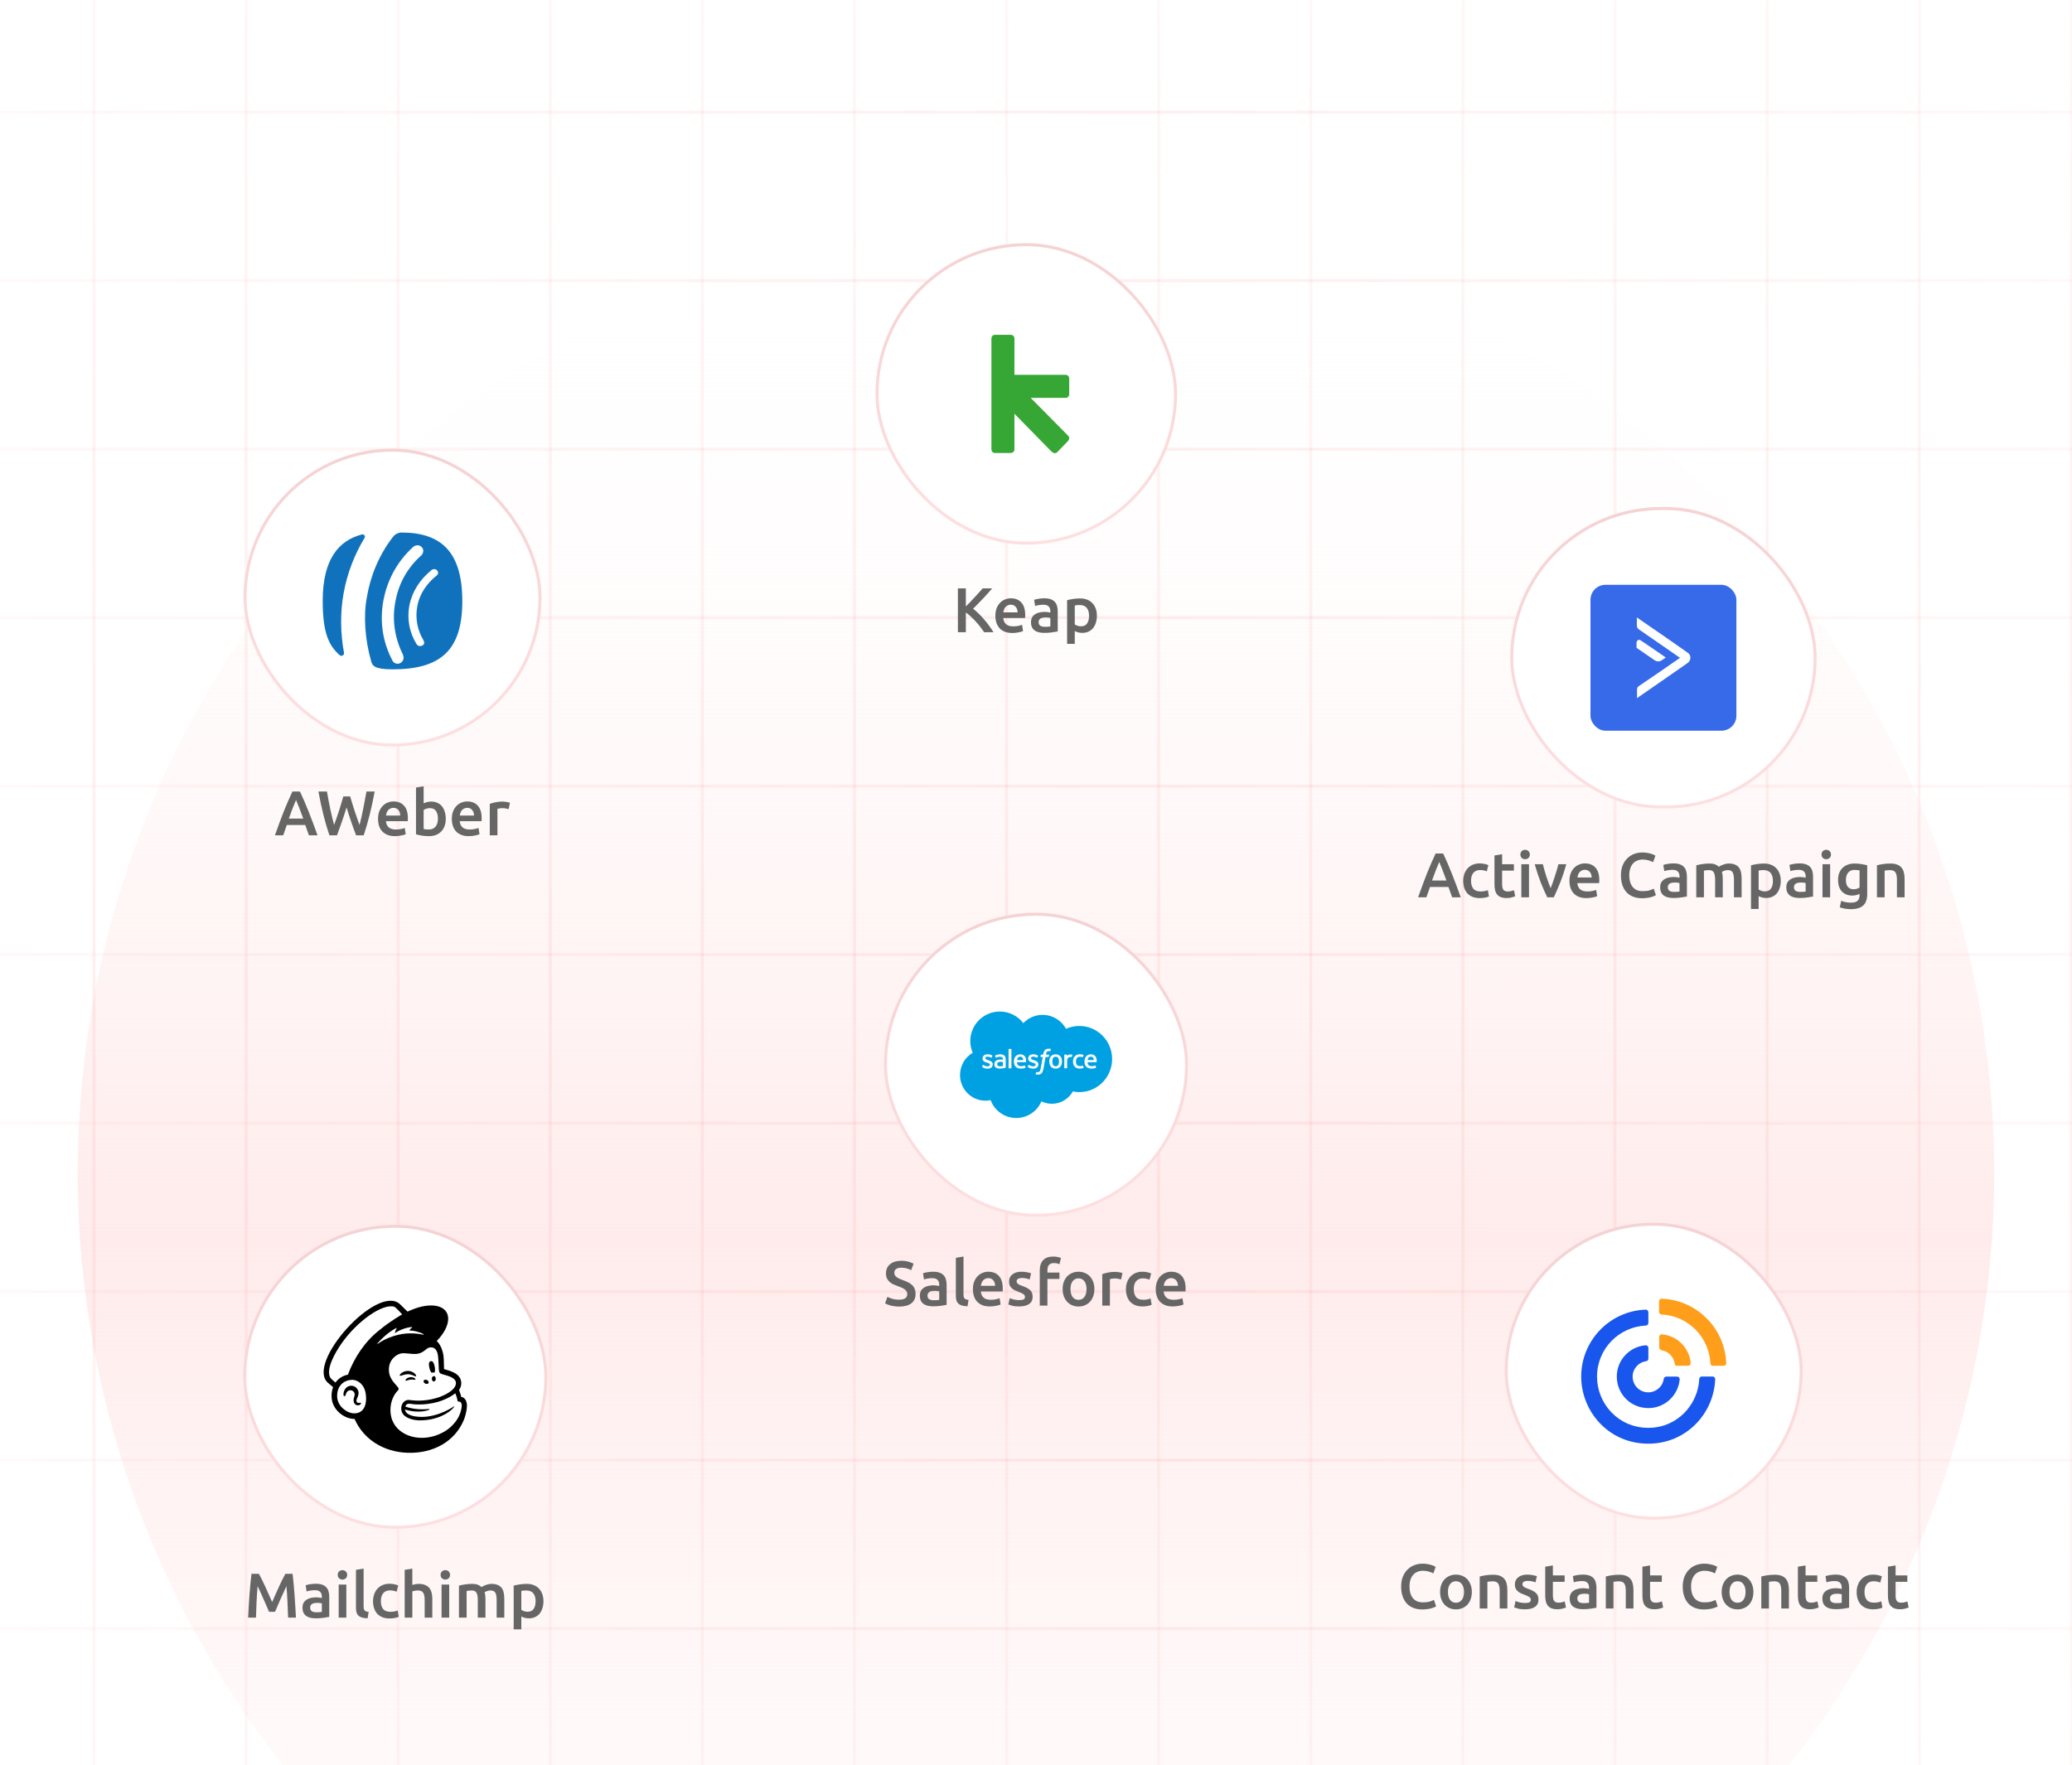 <svg width="426" height="363" viewBox="0 0 426 363" fill="none" xmlns="http://www.w3.org/2000/svg">
<g clip-path="url(#clip0_3002_1355)">
<g filter="url(#filter0_f_3002_1355)">
<circle cx="212.995" cy="241.217" r="197.01" fill="url(#paint0_linear_3002_1355)"/>
</g>
<line x1="-151" y1="334.904" x2="577" y2="334.904" stroke="url(#paint1_linear_3002_1355)" stroke-width="0.625"/>
<line x1="-151" y1="300.256" x2="577" y2="300.256" stroke="url(#paint2_linear_3002_1355)" stroke-width="0.625"/>
<line x1="-151" y1="265.607" x2="577" y2="265.607" stroke="url(#paint3_linear_3002_1355)" stroke-width="0.625"/>
<line x1="-151" y1="230.959" x2="577" y2="230.959" stroke="url(#paint4_linear_3002_1355)" stroke-width="0.625"/>
<line x1="-151" y1="196.31" x2="577" y2="196.31" stroke="url(#paint5_linear_3002_1355)" stroke-width="0.625"/>
<line x1="-151" y1="161.66" x2="577" y2="161.66" stroke="url(#paint6_linear_3002_1355)" stroke-width="0.625"/>
<line x1="-151" y1="127.012" x2="577" y2="127.012" stroke="url(#paint7_linear_3002_1355)" stroke-width="0.625"/>
<line x1="-151" y1="92.363" x2="577" y2="92.363" stroke="url(#paint8_linear_3002_1355)" stroke-width="0.625"/>
<line x1="-151" y1="57.715" x2="577" y2="57.715" stroke="url(#paint9_linear_3002_1355)" stroke-width="0.625"/>
<line x1="-151" y1="23.066" x2="577" y2="23.066" stroke="url(#paint10_linear_3002_1355)" stroke-width="0.625"/>
<line x1="19.328" y1="-185.014" x2="19.328" y2="542.986" stroke="url(#paint11_linear_3002_1355)" stroke-width="0.625"/>
<line x1="50.602" y1="-185.014" x2="50.602" y2="542.986" stroke="url(#paint12_linear_3002_1355)" stroke-width="0.625"/>
<line x1="81.871" y1="-185.014" x2="81.871" y2="542.986" stroke="url(#paint13_linear_3002_1355)" stroke-width="0.625"/>
<line x1="113.145" y1="-185.014" x2="113.145" y2="542.986" stroke="url(#paint14_linear_3002_1355)" stroke-width="0.625"/>
<line x1="144.414" y1="-185.014" x2="144.414" y2="542.986" stroke="url(#paint15_linear_3002_1355)" stroke-width="0.625"/>
<line x1="175.688" y1="-185.014" x2="175.688" y2="542.986" stroke="url(#paint16_linear_3002_1355)" stroke-width="0.625"/>
<line x1="206.957" y1="-185.014" x2="206.957" y2="542.986" stroke="url(#paint17_linear_3002_1355)" stroke-width="0.625"/>
<line x1="238.231" y1="-185.014" x2="238.231" y2="542.986" stroke="url(#paint18_linear_3002_1355)" stroke-width="0.625"/>
<line x1="269.5" y1="-185.014" x2="269.5" y2="542.986" stroke="url(#paint19_linear_3002_1355)" stroke-width="0.625"/>
<line x1="300.774" y1="-185.014" x2="300.774" y2="542.986" stroke="url(#paint20_linear_3002_1355)" stroke-width="0.625"/>
<line x1="332.043" y1="-185.014" x2="332.043" y2="542.986" stroke="url(#paint21_linear_3002_1355)" stroke-width="0.625"/>
<line x1="363.317" y1="-185.014" x2="363.317" y2="542.986" stroke="url(#paint22_linear_3002_1355)" stroke-width="0.625"/>
<line x1="394.586" y1="-185.014" x2="394.586" y2="542.986" stroke="url(#paint23_linear_3002_1355)" stroke-width="0.625"/>
<line x1="425.86" y1="-185.014" x2="425.86" y2="542.986" stroke="url(#paint24_linear_3002_1355)" stroke-width="0.625"/>
<rect x="180" y="50" width="62" height="62" rx="31" fill="white"/>
<rect x="180.31" y="50.31" width="61.38" height="61.38" rx="30.69" stroke="url(#paint25_linear_3002_1355)" stroke-opacity="0.2" stroke-width="0.62"/>
<g clip-path="url(#clip1_3002_1355)">
<path d="M219.594 90.673L217.42 92.924C217.108 93.312 216.643 93.236 216.254 92.924L208.566 85.081V92.38C208.566 92.847 208.254 93.157 207.71 93.157H204.61C204.507 93.163 204.403 93.148 204.306 93.111C204.209 93.074 204.12 93.017 204.047 92.944C203.973 92.87 203.916 92.782 203.88 92.685C203.843 92.588 203.827 92.484 203.833 92.38V69.626C203.827 69.522 203.843 69.418 203.88 69.321C203.916 69.224 203.973 69.136 204.047 69.062C204.12 68.989 204.209 68.932 204.306 68.895C204.403 68.858 204.507 68.843 204.61 68.849H207.71C208.254 68.849 208.566 69.159 208.566 69.626V77.081H219.061C219.164 77.076 219.266 77.093 219.362 77.131C219.458 77.169 219.545 77.226 219.617 77.299C219.69 77.373 219.746 77.461 219.782 77.557C219.818 77.654 219.834 77.757 219.827 77.86V81.042C219.833 81.145 219.817 81.248 219.781 81.344C219.745 81.44 219.689 81.528 219.617 81.601C219.544 81.674 219.457 81.732 219.362 81.769C219.266 81.807 219.163 81.824 219.061 81.819H211.906L219.594 89.586C219.904 89.896 219.904 90.284 219.594 90.673Z" fill="#36A635"/>
</g>
<path d="M202.322 130C202.097 129.653 201.837 129.289 201.542 128.908C201.247 128.527 200.935 128.158 200.606 127.803C200.285 127.448 199.952 127.11 199.605 126.789C199.258 126.468 198.916 126.191 198.578 125.957V130H196.94V120.991H198.578V124.709C198.864 124.423 199.163 124.12 199.475 123.799C199.787 123.47 200.095 123.14 200.398 122.811C200.71 122.473 201.005 122.148 201.282 121.836C201.559 121.524 201.811 121.242 202.036 120.991H203.999C203.713 121.32 203.41 121.663 203.089 122.018C202.768 122.373 202.439 122.733 202.101 123.097C201.763 123.452 201.421 123.808 201.074 124.163C200.736 124.518 200.402 124.856 200.073 125.177C200.437 125.454 200.805 125.779 201.178 126.152C201.559 126.516 201.932 126.91 202.296 127.335C202.66 127.751 203.007 128.189 203.336 128.648C203.674 129.099 203.982 129.549 204.259 130H202.322ZM204.648 126.633C204.648 126.035 204.735 125.511 204.908 125.06C205.09 124.609 205.328 124.237 205.623 123.942C205.918 123.639 206.256 123.413 206.637 123.266C207.018 123.11 207.408 123.032 207.807 123.032C208.743 123.032 209.471 123.322 209.991 123.903C210.52 124.484 210.784 125.35 210.784 126.503C210.784 126.59 210.78 126.689 210.771 126.802C210.771 126.906 210.767 127.001 210.758 127.088H206.273C206.316 127.634 206.507 128.059 206.845 128.362C207.192 128.657 207.69 128.804 208.34 128.804C208.721 128.804 209.068 128.769 209.38 128.7C209.701 128.631 209.952 128.557 210.134 128.479L210.342 129.766C210.255 129.809 210.134 129.857 209.978 129.909C209.831 129.952 209.657 129.991 209.458 130.026C209.267 130.069 209.059 130.104 208.834 130.13C208.609 130.156 208.379 130.169 208.145 130.169C207.547 130.169 207.027 130.082 206.585 129.909C206.143 129.727 205.779 129.48 205.493 129.168C205.207 128.847 204.995 128.475 204.856 128.05C204.717 127.617 204.648 127.144 204.648 126.633ZM209.211 125.931C209.211 125.714 209.181 125.511 209.12 125.32C209.059 125.121 208.968 124.952 208.847 124.813C208.734 124.666 208.591 124.553 208.418 124.475C208.253 124.388 208.054 124.345 207.82 124.345C207.577 124.345 207.365 124.393 207.183 124.488C207.001 124.575 206.845 124.692 206.715 124.839C206.594 124.986 206.498 125.155 206.429 125.346C206.36 125.537 206.312 125.732 206.286 125.931H209.211ZM214.844 128.895C215.329 128.895 215.697 128.869 215.949 128.817V127.075C215.862 127.049 215.736 127.023 215.572 126.997C215.407 126.971 215.225 126.958 215.026 126.958C214.852 126.958 214.675 126.971 214.493 126.997C214.319 127.023 214.159 127.071 214.012 127.14C213.873 127.209 213.76 127.309 213.674 127.439C213.587 127.56 213.544 127.716 213.544 127.907C213.544 128.28 213.661 128.54 213.895 128.687C214.129 128.826 214.445 128.895 214.844 128.895ZM214.714 123.032C215.234 123.032 215.671 123.097 216.027 123.227C216.382 123.357 216.664 123.539 216.872 123.773C217.088 124.007 217.24 124.293 217.327 124.631C217.422 124.96 217.47 125.324 217.47 125.723V129.844C217.227 129.896 216.859 129.957 216.365 130.026C215.879 130.104 215.329 130.143 214.714 130.143C214.306 130.143 213.934 130.104 213.596 130.026C213.258 129.948 212.967 129.822 212.725 129.649C212.491 129.476 212.304 129.25 212.166 128.973C212.036 128.696 211.971 128.353 211.971 127.946C211.971 127.556 212.044 127.227 212.192 126.958C212.348 126.689 212.556 126.473 212.816 126.308C213.076 126.135 213.375 126.013 213.713 125.944C214.059 125.866 214.419 125.827 214.792 125.827C214.965 125.827 215.147 125.84 215.338 125.866C215.528 125.883 215.732 125.918 215.949 125.97V125.71C215.949 125.528 215.927 125.355 215.884 125.19C215.84 125.025 215.762 124.882 215.65 124.761C215.546 124.631 215.403 124.531 215.221 124.462C215.047 124.393 214.826 124.358 214.558 124.358C214.194 124.358 213.86 124.384 213.557 124.436C213.253 124.488 213.006 124.549 212.816 124.618L212.621 123.344C212.82 123.275 213.11 123.205 213.492 123.136C213.873 123.067 214.28 123.032 214.714 123.032ZM223.907 126.633C223.907 125.931 223.747 125.385 223.426 124.995C223.114 124.605 222.607 124.41 221.905 124.41C221.758 124.41 221.602 124.419 221.437 124.436C221.281 124.445 221.125 124.471 220.969 124.514V128.401C221.108 128.496 221.29 128.587 221.515 128.674C221.749 128.752 221.996 128.791 222.256 128.791C222.828 128.791 223.244 128.596 223.504 128.206C223.773 127.816 223.907 127.292 223.907 126.633ZM225.519 126.607C225.519 127.127 225.45 127.604 225.311 128.037C225.181 128.47 224.99 128.843 224.739 129.155C224.488 129.467 224.171 129.71 223.79 129.883C223.417 130.056 222.993 130.143 222.516 130.143C222.195 130.143 221.901 130.104 221.632 130.026C221.363 129.948 221.142 129.861 220.969 129.766V132.405H219.396V123.422C219.717 123.335 220.111 123.253 220.579 123.175C221.047 123.097 221.541 123.058 222.061 123.058C222.598 123.058 223.079 123.14 223.504 123.305C223.929 123.47 224.288 123.708 224.583 124.02C224.886 124.323 225.116 124.696 225.272 125.138C225.437 125.571 225.519 126.061 225.519 126.607Z" fill="#666666"/>
<rect x="50.062" y="92.25" width="61.272" height="61.272" rx="30.636" fill="white"/>
<rect x="50.375" y="92.563" width="60.646" height="60.646" rx="30.323" stroke="url(#paint26_linear_3002_1355)" stroke-opacity="0.2" stroke-width="0.625"/>
<g clip-path="url(#clip2_3002_1355)">
<path d="M82.564 109.508C81.915 109.508 81.267 109.832 80.861 110.319C77.942 114.048 76.159 118.427 75.429 122.805C74.699 126.616 75.023 131.481 76.321 136.021C76.564 136.913 77.05 137.643 80.699 137.643C90.591 137.643 95.05 133.751 95.05 123.616C95.05 113.643 90.834 109.508 82.564 109.508ZM82.321 136.346C81.753 136.67 80.942 136.427 80.699 135.859C78.672 132.048 78.023 127.751 78.834 123.454C79.645 119.156 81.753 115.346 84.996 112.427C85.483 112.021 86.294 112.021 86.699 112.508C87.186 112.994 87.104 113.724 86.618 114.211C83.861 116.643 81.915 119.967 81.267 123.859C80.537 127.67 81.267 131.481 82.888 134.724C82.888 134.724 82.888 134.724 82.888 134.805C83.131 135.292 82.888 136.021 82.321 136.346ZM89.78 118.346C87.753 119.967 86.294 122.075 85.807 124.589C85.321 127.102 85.807 129.616 87.104 131.724C87.104 131.724 87.104 131.724 87.104 131.805C87.348 132.129 87.186 132.616 86.78 132.778C86.375 132.94 85.888 132.859 85.645 132.454C84.186 130.102 83.618 127.265 84.186 124.427C84.753 121.589 86.375 119.156 88.645 117.292C88.645 117.292 88.645 117.292 88.726 117.211C89.05 116.967 89.618 116.967 89.861 117.292C90.186 117.616 90.104 118.102 89.78 118.346ZM70.726 134.238C70.807 134.724 70.24 135.048 69.834 134.724C67.645 132.778 66.348 130.265 66.348 123.535C66.348 114.859 69.753 111.129 74.375 109.913C74.861 109.751 75.186 110.319 74.942 110.643C72.834 114.129 71.375 117.94 70.645 121.994C69.915 126.048 69.996 130.265 70.726 134.238Z" fill="#1072BD"/>
</g>
<path d="M63.517 171.775C63.395 171.42 63.27 171.069 63.139 170.722C63.01 170.376 62.884 170.02 62.763 169.656H58.967C58.845 170.02 58.719 170.38 58.59 170.735C58.468 171.082 58.347 171.429 58.225 171.775H56.523C56.861 170.813 57.181 169.925 57.484 169.11C57.788 168.296 58.083 167.524 58.368 166.796C58.663 166.068 58.953 165.375 59.239 164.716C59.526 164.058 59.82 163.408 60.123 162.766H61.67C61.974 163.408 62.269 164.058 62.554 164.716C62.84 165.375 63.127 166.068 63.413 166.796C63.707 167.524 64.006 168.296 64.309 169.11C64.621 169.925 64.947 170.813 65.284 171.775H63.517ZM60.864 164.508C60.665 164.968 60.435 165.527 60.175 166.185C59.924 166.844 59.66 167.559 59.383 168.33H62.346C62.069 167.559 61.8 166.84 61.541 166.172C61.281 165.505 61.055 164.95 60.864 164.508ZM71.992 163.78C72.131 164.248 72.278 164.738 72.434 165.249C72.59 165.752 72.75 166.259 72.915 166.77C73.088 167.273 73.257 167.771 73.422 168.265C73.595 168.751 73.76 169.21 73.916 169.643C74.046 169.175 74.172 168.668 74.293 168.122C74.414 167.568 74.536 166.996 74.657 166.406C74.778 165.808 74.895 165.202 75.008 164.586C75.129 163.971 75.242 163.364 75.346 162.766H77.036C76.733 164.396 76.395 165.964 76.022 167.472C75.649 168.972 75.233 170.406 74.774 171.775H73.214C72.538 170.025 71.884 168.114 71.251 166.042C70.93 167.091 70.605 168.088 70.276 169.032C69.947 169.977 69.617 170.891 69.288 171.775H67.728C67.26 170.406 66.84 168.972 66.467 167.472C66.103 165.964 65.769 164.396 65.466 162.766H67.221C67.325 163.356 67.433 163.958 67.546 164.573C67.667 165.189 67.789 165.795 67.91 166.393C68.04 166.983 68.17 167.555 68.3 168.109C68.43 168.664 68.56 169.175 68.69 169.643C68.855 169.201 69.019 168.738 69.184 168.252C69.357 167.758 69.526 167.26 69.691 166.757C69.856 166.246 70.012 165.739 70.159 165.236C70.315 164.734 70.458 164.248 70.588 163.78H71.992ZM77.724 168.408C77.724 167.81 77.811 167.286 77.984 166.835C78.166 166.385 78.404 166.012 78.699 165.717C78.994 165.414 79.332 165.189 79.713 165.041C80.094 164.885 80.484 164.807 80.883 164.807C81.819 164.807 82.547 165.098 83.067 165.678C83.596 166.259 83.86 167.126 83.86 168.278C83.86 168.365 83.856 168.465 83.847 168.577C83.847 168.681 83.843 168.777 83.834 168.863H79.349C79.392 169.409 79.583 169.834 79.921 170.137C80.268 170.432 80.766 170.579 81.416 170.579C81.797 170.579 82.144 170.545 82.456 170.475C82.777 170.406 83.028 170.332 83.21 170.254L83.418 171.541C83.331 171.585 83.21 171.632 83.054 171.684C82.907 171.728 82.733 171.767 82.534 171.801C82.343 171.845 82.135 171.879 81.91 171.905C81.685 171.931 81.455 171.944 81.221 171.944C80.623 171.944 80.103 171.858 79.661 171.684C79.219 171.502 78.855 171.255 78.569 170.943C78.283 170.623 78.071 170.25 77.932 169.825C77.793 169.392 77.724 168.92 77.724 168.408ZM82.287 167.706C82.287 167.49 82.257 167.286 82.196 167.095C82.135 166.896 82.044 166.727 81.923 166.588C81.81 166.441 81.667 166.328 81.494 166.25C81.329 166.164 81.13 166.12 80.896 166.12C80.653 166.12 80.441 166.168 80.259 166.263C80.077 166.35 79.921 166.467 79.791 166.614C79.67 166.762 79.574 166.931 79.505 167.121C79.436 167.312 79.388 167.507 79.362 167.706H82.287ZM90.039 168.356C90.039 167.689 89.904 167.16 89.636 166.77C89.376 166.38 88.96 166.185 88.388 166.185C88.128 166.185 87.881 166.224 87.647 166.302C87.421 166.38 87.24 166.467 87.101 166.562V170.475C87.213 170.501 87.356 170.527 87.53 170.553C87.712 170.571 87.928 170.579 88.18 170.579C88.76 170.579 89.216 170.384 89.545 169.994C89.874 169.596 90.039 169.05 90.039 168.356ZM91.651 168.382C91.651 168.928 91.569 169.422 91.404 169.864C91.248 170.298 91.018 170.67 90.715 170.982C90.42 171.294 90.061 171.533 89.636 171.697C89.211 171.862 88.73 171.944 88.193 171.944C87.673 171.944 87.174 171.905 86.698 171.827C86.23 171.749 85.84 171.663 85.528 171.567V161.947L87.101 161.687V165.21C87.283 165.115 87.504 165.028 87.764 164.95C88.032 164.872 88.327 164.833 88.648 164.833C89.124 164.833 89.549 164.92 89.922 165.093C90.303 165.258 90.62 165.496 90.871 165.808C91.122 166.12 91.313 166.497 91.443 166.939C91.582 167.373 91.651 167.854 91.651 168.382ZM92.895 168.408C92.895 167.81 92.982 167.286 93.155 166.835C93.337 166.385 93.575 166.012 93.87 165.717C94.165 165.414 94.503 165.189 94.884 165.041C95.265 164.885 95.655 164.807 96.054 164.807C96.99 164.807 97.718 165.098 98.238 165.678C98.767 166.259 99.031 167.126 99.031 168.278C99.031 168.365 99.027 168.465 99.018 168.577C99.018 168.681 99.014 168.777 99.005 168.863H94.52C94.563 169.409 94.754 169.834 95.092 170.137C95.439 170.432 95.937 170.579 96.587 170.579C96.968 170.579 97.315 170.545 97.627 170.475C97.948 170.406 98.199 170.332 98.381 170.254L98.589 171.541C98.502 171.585 98.381 171.632 98.225 171.684C98.078 171.728 97.904 171.767 97.705 171.801C97.514 171.845 97.306 171.879 97.081 171.905C96.856 171.931 96.626 171.944 96.392 171.944C95.794 171.944 95.274 171.858 94.832 171.684C94.39 171.502 94.026 171.255 93.74 170.943C93.454 170.623 93.242 170.25 93.103 169.825C92.964 169.392 92.895 168.92 92.895 168.408ZM97.458 167.706C97.458 167.49 97.428 167.286 97.367 167.095C97.306 166.896 97.215 166.727 97.094 166.588C96.981 166.441 96.838 166.328 96.665 166.25C96.5 166.164 96.301 166.12 96.067 166.12C95.824 166.12 95.612 166.168 95.43 166.263C95.248 166.35 95.092 166.467 94.962 166.614C94.841 166.762 94.745 166.931 94.676 167.121C94.607 167.312 94.559 167.507 94.533 167.706H97.458ZM104.573 166.393C104.443 166.35 104.261 166.307 104.027 166.263C103.801 166.211 103.537 166.185 103.234 166.185C103.06 166.185 102.874 166.203 102.675 166.237C102.484 166.272 102.35 166.302 102.272 166.328V171.775H100.699V165.301C101.002 165.189 101.379 165.085 101.83 164.989C102.289 164.885 102.796 164.833 103.351 164.833C103.455 164.833 103.576 164.842 103.715 164.859C103.853 164.868 103.992 164.885 104.131 164.911C104.269 164.929 104.404 164.955 104.534 164.989C104.664 165.015 104.768 165.041 104.846 165.067L104.573 166.393Z" fill="#666666"/>
<rect x="181.734" y="187.688" width="62.543" height="62.543" rx="31.271" fill="white"/>
<rect x="182.047" y="188" width="61.917" height="61.917" rx="30.959" stroke="url(#paint27_linear_3002_1355)" stroke-opacity="0.2" stroke-width="0.625"/>
<g clip-path="url(#clip3_3002_1355)">
<path d="M206.2 218.384C206.037 218.359 205.873 218.345 205.708 218.342C205.338 218.338 205.18 218.474 205.182 218.474C205.072 218.551 205.02 218.665 205.02 218.824C205.02 218.925 205.038 219.004 205.074 219.06C205.097 219.096 205.107 219.11 205.178 219.167L205.179 219.168C205.178 219.167 205.342 219.296 205.71 219.273C205.97 219.258 206.2 219.208 206.2 219.208H206.2V218.384ZM217.045 217.307C216.806 217.307 216.637 217.388 216.525 217.558C216.413 217.73 216.356 217.973 216.356 218.283C216.356 218.594 216.413 218.84 216.525 219.012C216.637 219.183 216.807 219.266 217.045 219.266C217.283 219.266 217.453 219.182 217.566 219.011C217.68 218.837 217.738 218.593 217.738 218.283C217.738 217.973 217.68 217.729 217.566 217.558C217.454 217.389 217.284 217.307 217.045 217.307ZM209.762 217.293C209.524 217.293 209.355 217.386 209.244 217.556C209.17 217.667 209.123 217.811 209.097 217.983L210.39 217.984C210.377 217.817 210.345 217.668 210.27 217.556C210.158 217.386 210 217.293 209.762 217.293Z" fill="#00A1E2"/>
<path d="M221.905 210.976C220.967 210.976 220.039 211.173 219.182 211.556C218.217 209.844 216.424 208.695 214.356 208.695C212.804 208.695 211.4 209.346 210.391 210.396L210.392 210.402C209.827 209.658 209.097 209.055 208.26 208.64C207.423 208.226 206.501 208.011 205.566 208.012C202.211 208.012 199.488 210.724 199.488 214.079C199.487 214.909 199.657 215.731 199.987 216.492C198.429 217.411 197.379 219.112 197.379 221.065C197.379 223.973 199.712 226.34 202.596 226.34C202.956 226.34 203.316 226.303 203.669 226.228C204.462 228.377 206.519 229.905 208.943 229.905C211.265 229.905 213.258 228.492 214.114 226.481C214.787 226.809 215.526 226.979 216.275 226.977C218.113 226.977 219.728 225.955 220.572 224.449C221.011 224.537 221.458 224.581 221.905 224.581C225.628 224.581 228.65 221.536 228.65 217.779C228.65 214.021 225.628 210.976 221.905 210.976ZM204.101 218.866C204.101 219.415 203.702 219.756 203.061 219.756C202.746 219.756 202.445 219.707 202.125 219.538C202.066 219.503 202.006 219.472 201.947 219.43C201.941 219.421 201.914 219.41 201.934 219.359L201.933 219.358L202.06 219.006C202.08 218.946 202.126 218.966 202.144 218.977C202.179 218.999 202.205 219.017 202.25 219.044C202.623 219.28 202.968 219.282 203.076 219.282C203.354 219.282 203.528 219.133 203.528 218.935V218.924C203.528 218.708 203.261 218.626 202.953 218.531L202.885 218.51C202.462 218.389 202.01 218.214 202.01 217.679V217.668C202.01 217.16 202.42 216.805 203.007 216.805L203.071 216.805C203.416 216.805 203.749 216.905 203.99 217.052C204.012 217.065 204.034 217.09 204.021 217.124C204.01 217.156 203.903 217.443 203.89 217.476C203.868 217.536 203.806 217.495 203.806 217.495C203.595 217.379 203.267 217.287 202.991 217.287C202.743 217.287 202.582 217.42 202.582 217.599V217.61C202.582 217.819 202.856 217.909 203.175 218.012L203.23 218.03C203.65 218.162 204.101 218.347 204.101 218.855L204.101 218.866ZM206.731 219.572C206.731 219.572 206.664 219.59 206.604 219.604C206.452 219.637 206.3 219.667 206.147 219.693C205.965 219.724 205.781 219.739 205.597 219.739C205.42 219.739 205.259 219.722 205.117 219.69C204.973 219.658 204.849 219.604 204.748 219.53C204.646 219.457 204.565 219.359 204.511 219.246C204.456 219.133 204.428 218.994 204.428 218.833C204.428 218.674 204.461 218.534 204.525 218.414C204.589 218.296 204.679 218.194 204.788 218.116C204.897 218.037 205.025 217.978 205.166 217.94C205.306 217.902 205.457 217.883 205.612 217.883C205.726 217.883 205.821 217.885 205.895 217.891L205.896 217.895C205.896 217.895 206.04 217.908 206.195 217.93V217.854C206.195 217.612 206.145 217.498 206.046 217.422C205.945 217.344 205.793 217.304 205.598 217.304C205.598 217.304 205.156 217.299 204.808 217.488C204.792 217.498 204.778 217.503 204.778 217.503C204.778 217.503 204.735 217.519 204.719 217.474L204.59 217.129C204.571 217.079 204.607 217.057 204.607 217.057C204.77 216.929 205.165 216.853 205.165 216.853C205.296 216.826 205.515 216.808 205.651 216.808C206.013 216.808 206.292 216.892 206.483 217.058C206.674 217.225 206.771 217.495 206.771 217.858L206.772 219.513C206.772 219.513 206.776 219.561 206.731 219.572ZM207.947 219.631C207.947 219.661 207.925 219.686 207.895 219.686H207.414C207.384 219.686 207.362 219.661 207.362 219.631V215.762C207.362 215.732 207.384 215.707 207.414 215.707H207.895C207.925 215.707 207.947 215.732 207.947 215.762V219.631ZM210.951 218.384C210.946 218.431 210.898 218.431 210.898 218.431L209.083 218.43C209.093 218.706 209.16 218.9 209.293 219.033C209.424 219.163 209.633 219.246 209.913 219.247C210.344 219.248 210.528 219.161 210.658 219.112C210.658 219.112 210.708 219.094 210.726 219.144L210.845 219.476C210.869 219.532 210.85 219.551 210.83 219.563C210.717 219.626 210.441 219.743 209.917 219.744C209.662 219.745 209.441 219.708 209.259 219.638C209.075 219.567 208.922 219.465 208.803 219.336C208.684 219.207 208.596 219.052 208.541 218.875C208.486 218.699 208.458 218.505 208.458 218.296C208.458 218.091 208.485 217.896 208.538 217.718C208.59 217.537 208.674 217.38 208.783 217.247C208.894 217.113 209.034 217.007 209.201 216.928C209.367 216.85 209.573 216.812 209.799 216.812C209.978 216.812 210.154 216.848 210.319 216.918C210.432 216.966 210.546 217.054 210.663 217.18C210.737 217.259 210.85 217.432 210.896 217.604L210.897 217.604C211.013 218.012 210.953 218.365 210.951 218.384ZM212.449 219.755C212.134 219.755 211.833 219.706 211.513 219.537C211.453 219.502 211.394 219.471 211.335 219.429C211.329 219.42 211.302 219.409 211.322 219.358L211.32 219.357L211.447 219.005C211.465 218.948 211.519 218.969 211.531 218.976C211.565 218.998 211.591 219.017 211.637 219.043C212.009 219.279 212.354 219.281 212.463 219.281C212.741 219.281 212.914 219.133 212.914 218.934V218.923C212.914 218.707 212.649 218.625 212.34 218.53L212.272 218.509C211.849 218.388 211.396 218.213 211.396 217.678V217.667C211.396 217.159 211.807 216.804 212.394 216.804L212.458 216.804C212.803 216.804 213.136 216.904 213.377 217.051C213.399 217.064 213.42 217.089 213.408 217.123C213.398 217.155 213.29 217.442 213.278 217.475C213.256 217.535 213.193 217.494 213.193 217.494C212.982 217.378 212.654 217.287 212.379 217.287C212.13 217.287 211.969 217.419 211.969 217.598V217.609C211.969 217.818 212.244 217.908 212.562 218.011L212.617 218.029C213.039 218.161 213.488 218.346 213.488 218.854V218.865C213.489 219.414 213.09 219.755 212.449 219.755ZM215.621 217.304C215.611 217.359 215.561 217.357 215.561 217.357H214.963L214.555 219.668C214.512 219.907 214.459 220.112 214.396 220.277C214.332 220.443 214.266 220.566 214.16 220.682C214.063 220.79 213.952 220.87 213.825 220.916C213.699 220.962 213.547 220.985 213.38 220.985C213.301 220.985 213.216 220.984 213.115 220.96C213.059 220.947 213.003 220.931 212.949 220.911C212.927 220.903 212.908 220.875 212.921 220.839C212.934 220.803 213.041 220.509 213.056 220.471C213.074 220.424 213.121 220.441 213.121 220.441C213.154 220.455 213.176 220.465 213.219 220.473C213.262 220.482 213.32 220.489 213.364 220.489C213.443 220.489 213.515 220.48 213.578 220.459C213.653 220.433 213.697 220.39 213.744 220.33C213.791 220.269 213.83 220.185 213.87 220.073C213.91 219.959 213.947 219.808 213.979 219.626L214.385 217.357H213.984C213.936 217.357 213.921 217.335 213.925 217.299L213.993 216.922C214.004 216.867 214.054 216.869 214.054 216.869H214.465L214.487 216.746C214.549 216.382 214.671 216.106 214.852 215.924C215.033 215.741 215.292 215.649 215.619 215.649C215.702 215.648 215.784 215.654 215.866 215.668C215.926 215.678 215.986 215.692 216.045 215.71C216.058 215.715 216.093 215.732 216.078 215.773L215.94 216.154C215.928 216.182 215.92 216.2 215.861 216.182C215.831 216.173 215.8 216.165 215.768 216.159C215.719 216.149 215.669 216.144 215.619 216.144C215.554 216.143 215.488 216.153 215.425 216.172C215.367 216.191 215.315 216.223 215.273 216.267C215.228 216.312 215.174 216.378 215.146 216.46C215.08 216.652 215.053 216.856 215.05 216.869H215.63C215.678 216.869 215.694 216.891 215.689 216.927L215.621 217.304ZM218.266 218.858C218.214 219.036 218.132 219.193 218.023 219.324C217.914 219.455 217.775 219.559 217.611 219.634C217.448 219.708 217.255 219.746 217.038 219.746C216.821 219.746 216.628 219.708 216.464 219.634C216.3 219.559 216.161 219.455 216.052 219.324C215.943 219.193 215.861 219.036 215.809 218.858C215.756 218.681 215.73 218.488 215.73 218.283C215.73 218.077 215.756 217.884 215.809 217.707C215.861 217.529 215.943 217.372 216.052 217.241C216.161 217.11 216.3 217.005 216.464 216.929C216.628 216.853 216.82 216.814 217.038 216.814C217.256 216.814 217.449 216.852 217.613 216.929C217.777 217.005 217.915 217.111 218.024 217.241C218.133 217.372 218.215 217.529 218.268 217.707H218.266C218.319 217.884 218.345 218.078 218.345 218.283C218.345 218.488 218.319 218.681 218.266 218.858ZM220.488 216.957L220.489 216.949C220.472 216.998 220.384 217.247 220.353 217.329C220.341 217.361 220.321 217.382 220.286 217.378C220.286 217.378 220.182 217.354 220.088 217.354C220.005 217.354 219.923 217.366 219.844 217.388C219.76 217.415 219.683 217.461 219.62 217.523C219.554 217.587 219.501 217.677 219.461 217.789C219.421 217.903 219.401 218.084 219.401 218.265V219.621C219.401 219.636 219.396 219.65 219.385 219.66C219.375 219.67 219.361 219.676 219.347 219.676H218.871C218.856 219.676 218.842 219.67 218.832 219.66C218.822 219.65 218.816 219.636 218.816 219.621V216.921C218.816 216.89 218.838 216.866 218.868 216.866H219.332C219.362 216.866 219.384 216.89 219.384 216.921L219.384 217.141C219.453 217.047 219.577 216.966 219.69 216.915C219.804 216.864 219.93 216.825 220.157 216.84C220.276 216.847 220.43 216.88 220.461 216.891L220.462 216.892C220.468 216.895 220.474 216.898 220.478 216.903C220.483 216.907 220.486 216.913 220.489 216.919C220.491 216.925 220.492 216.931 220.492 216.938C220.492 216.944 220.491 216.951 220.488 216.957ZM222.778 219.604C222.576 219.685 222.294 219.74 222.02 219.74C221.556 219.74 221.199 219.607 220.963 219.343C220.726 219.079 220.606 218.72 220.606 218.276C220.606 218.07 220.636 217.876 220.694 217.699C220.752 217.521 220.84 217.365 220.955 217.234C221.07 217.103 221.214 216.998 221.386 216.921C221.557 216.845 221.757 216.807 221.982 216.807C222.134 216.807 222.268 216.816 222.384 216.833C222.508 216.852 222.672 216.897 222.741 216.924C222.754 216.929 222.789 216.946 222.775 216.987C222.725 217.129 222.69 217.222 222.643 217.352C222.623 217.407 222.581 217.389 222.581 217.389C222.404 217.334 222.235 217.308 222.014 217.308C221.75 217.308 221.55 217.398 221.42 217.57C221.289 217.745 221.215 217.972 221.214 218.276C221.213 218.609 221.296 218.855 221.444 219.008C221.591 219.16 221.798 219.237 222.057 219.237C222.161 219.237 222.261 219.23 222.35 219.216C222.438 219.203 222.521 219.175 222.599 219.145C222.599 219.145 222.65 219.126 222.667 219.178H222.668L222.8 219.541C222.805 219.552 222.806 219.565 222.802 219.577C222.798 219.589 222.789 219.599 222.778 219.604ZM225.465 218.384C225.46 218.431 225.412 218.431 225.412 218.431L223.597 218.43C223.607 218.706 223.674 218.9 223.807 219.033C223.938 219.163 224.146 219.246 224.428 219.247C224.858 219.248 225.042 219.161 225.172 219.112C225.172 219.112 225.222 219.094 225.24 219.144L225.359 219.476C225.382 219.532 225.363 219.551 225.343 219.563C225.231 219.626 224.955 219.743 224.431 219.744C224.177 219.745 223.955 219.708 223.773 219.638C223.589 219.567 223.436 219.465 223.316 219.336C223.197 219.207 223.108 219.052 223.053 218.875C222.999 218.699 222.971 218.505 222.971 218.296C222.971 218.091 222.998 217.896 223.051 217.718C223.103 217.537 223.186 217.38 223.297 217.247C223.407 217.113 223.547 217.007 223.714 216.928C223.88 216.85 224.086 216.812 224.312 216.812C224.491 216.812 224.667 216.848 224.832 216.918C224.946 216.966 225.059 217.054 225.176 217.18C225.25 217.259 225.363 217.432 225.409 217.604L225.411 217.604C225.527 218.012 225.467 218.365 225.465 218.384Z" fill="#00A1E2"/>
<path d="M224.271 217.293C224.033 217.293 223.864 217.386 223.752 217.556C223.678 217.667 223.631 217.811 223.605 217.983L224.898 217.984C224.886 217.817 224.853 217.668 224.779 217.556C224.666 217.386 224.509 217.293 224.271 217.293Z" fill="#00A1E2"/>
</g>
<path d="M184.846 267.262C185.435 267.262 185.864 267.163 186.133 266.963C186.402 266.764 186.536 266.482 186.536 266.118C186.536 265.902 186.488 265.715 186.393 265.559C186.306 265.403 186.176 265.265 186.003 265.143C185.838 265.013 185.635 264.896 185.392 264.792C185.149 264.68 184.872 264.571 184.56 264.467C184.248 264.355 183.945 264.233 183.65 264.103C183.364 263.965 183.108 263.796 182.883 263.596C182.666 263.397 182.489 263.159 182.35 262.881C182.22 262.604 182.155 262.27 182.155 261.88C182.155 261.066 182.437 260.429 183 259.969C183.563 259.501 184.33 259.267 185.301 259.267C185.864 259.267 186.363 259.332 186.796 259.462C187.238 259.584 187.585 259.718 187.836 259.865L187.329 261.191C187.034 261.027 186.709 260.901 186.354 260.814C186.007 260.728 185.648 260.684 185.275 260.684C184.833 260.684 184.486 260.775 184.235 260.957C183.992 261.139 183.871 261.395 183.871 261.724C183.871 261.924 183.91 262.097 183.988 262.244C184.075 262.383 184.192 262.509 184.339 262.621C184.495 262.734 184.673 262.838 184.872 262.933C185.08 263.029 185.305 263.12 185.548 263.206C185.973 263.362 186.35 263.523 186.679 263.687C187.017 263.843 187.299 264.034 187.524 264.259C187.758 264.476 187.936 264.736 188.057 265.039C188.178 265.334 188.239 265.694 188.239 266.118C188.239 266.933 187.949 267.566 187.368 268.016C186.796 268.458 185.955 268.679 184.846 268.679C184.473 268.679 184.131 268.653 183.819 268.601C183.516 268.558 183.243 268.502 183 268.432C182.766 268.363 182.562 268.294 182.389 268.224C182.216 268.146 182.077 268.077 181.973 268.016L182.454 266.677C182.688 266.807 183.004 266.937 183.403 267.067C183.802 267.197 184.283 267.262 184.846 267.262ZM191.997 267.379C192.482 267.379 192.85 267.353 193.102 267.301V265.559C193.015 265.533 192.889 265.507 192.725 265.481C192.56 265.455 192.378 265.442 192.179 265.442C192.005 265.442 191.828 265.455 191.646 265.481C191.472 265.507 191.312 265.555 191.165 265.624C191.026 265.694 190.913 265.793 190.827 265.923C190.74 266.045 190.697 266.201 190.697 266.391C190.697 266.764 190.814 267.024 191.048 267.171C191.282 267.31 191.598 267.379 191.997 267.379ZM191.867 261.516C192.387 261.516 192.824 261.581 193.18 261.711C193.535 261.841 193.817 262.023 194.025 262.257C194.241 262.491 194.393 262.777 194.48 263.115C194.575 263.445 194.623 263.809 194.623 264.207V268.328C194.38 268.38 194.012 268.441 193.518 268.51C193.032 268.588 192.482 268.627 191.867 268.627C191.459 268.627 191.087 268.588 190.749 268.51C190.411 268.432 190.12 268.307 189.878 268.133C189.644 267.96 189.457 267.735 189.319 267.457C189.189 267.18 189.124 266.838 189.124 266.43C189.124 266.04 189.197 265.711 189.345 265.442C189.501 265.174 189.709 264.957 189.969 264.792C190.229 264.619 190.528 264.498 190.866 264.428C191.212 264.35 191.572 264.311 191.945 264.311C192.118 264.311 192.3 264.324 192.491 264.35C192.681 264.368 192.885 264.402 193.102 264.454V264.194C193.102 264.012 193.08 263.839 193.037 263.674C192.993 263.51 192.915 263.367 192.803 263.245C192.699 263.115 192.556 263.016 192.374 262.946C192.2 262.877 191.979 262.842 191.711 262.842C191.347 262.842 191.013 262.868 190.71 262.92C190.406 262.972 190.159 263.033 189.969 263.102L189.774 261.828C189.973 261.759 190.263 261.69 190.645 261.62C191.026 261.551 191.433 261.516 191.867 261.516ZM198.915 268.614C198.447 268.606 198.057 268.554 197.745 268.458C197.442 268.363 197.199 268.229 197.017 268.055C196.835 267.873 196.705 267.652 196.627 267.392C196.558 267.124 196.523 266.82 196.523 266.482V258.656L198.096 258.396V266.183C198.096 266.374 198.109 266.534 198.135 266.664C198.17 266.794 198.226 266.907 198.304 267.002C198.382 267.089 198.486 267.158 198.616 267.21C198.755 267.254 198.928 267.288 199.136 267.314L198.915 268.614ZM200.031 265.117C200.031 264.519 200.118 263.995 200.291 263.544C200.473 263.094 200.712 262.721 201.006 262.426C201.301 262.123 201.639 261.898 202.02 261.75C202.402 261.594 202.792 261.516 203.19 261.516C204.126 261.516 204.854 261.807 205.374 262.387C205.903 262.968 206.167 263.835 206.167 264.987C206.167 265.074 206.163 265.174 206.154 265.286C206.154 265.39 206.15 265.486 206.141 265.572H201.656C201.7 266.118 201.89 266.543 202.228 266.846C202.575 267.141 203.073 267.288 203.723 267.288C204.105 267.288 204.451 267.254 204.763 267.184C205.084 267.115 205.335 267.041 205.517 266.963L205.725 268.25C205.639 268.294 205.517 268.341 205.361 268.393C205.214 268.437 205.041 268.476 204.841 268.51C204.651 268.554 204.443 268.588 204.217 268.614C203.992 268.64 203.762 268.653 203.528 268.653C202.93 268.653 202.41 268.567 201.968 268.393C201.526 268.211 201.162 267.964 200.876 267.652C200.59 267.332 200.378 266.959 200.239 266.534C200.101 266.101 200.031 265.629 200.031 265.117ZM204.594 264.415C204.594 264.199 204.564 263.995 204.503 263.804C204.443 263.605 204.352 263.436 204.23 263.297C204.118 263.15 203.975 263.037 203.801 262.959C203.637 262.873 203.437 262.829 203.203 262.829C202.961 262.829 202.748 262.877 202.566 262.972C202.384 263.059 202.228 263.176 202.098 263.323C201.977 263.471 201.882 263.64 201.812 263.83C201.743 264.021 201.695 264.216 201.669 264.415H204.594ZM209.538 267.353C209.954 267.353 210.257 267.306 210.448 267.21C210.639 267.106 210.734 266.933 210.734 266.69C210.734 266.465 210.63 266.279 210.422 266.131C210.223 265.984 209.889 265.824 209.421 265.65C209.135 265.546 208.871 265.438 208.628 265.325C208.394 265.204 208.19 265.065 208.017 264.909C207.844 264.753 207.705 264.567 207.601 264.35C207.506 264.125 207.458 263.852 207.458 263.531C207.458 262.907 207.688 262.418 208.147 262.062C208.606 261.698 209.23 261.516 210.019 261.516C210.418 261.516 210.799 261.555 211.163 261.633C211.527 261.703 211.8 261.772 211.982 261.841L211.696 263.115C211.523 263.037 211.302 262.968 211.033 262.907C210.764 262.838 210.452 262.803 210.097 262.803C209.776 262.803 209.516 262.86 209.317 262.972C209.118 263.076 209.018 263.241 209.018 263.466C209.018 263.579 209.035 263.679 209.07 263.765C209.113 263.852 209.183 263.934 209.278 264.012C209.373 264.082 209.499 264.155 209.655 264.233C209.811 264.303 210.002 264.376 210.227 264.454C210.6 264.593 210.916 264.732 211.176 264.87C211.436 265 211.648 265.152 211.813 265.325C211.986 265.49 212.112 265.681 212.19 265.897C212.268 266.114 212.307 266.374 212.307 266.677C212.307 267.327 212.064 267.821 211.579 268.159C211.102 268.489 210.418 268.653 209.525 268.653C208.927 268.653 208.446 268.601 208.082 268.497C207.718 268.402 207.462 268.324 207.315 268.263L207.588 266.95C207.822 267.046 208.099 267.137 208.42 267.223C208.749 267.31 209.122 267.353 209.538 267.353ZM216.545 258.396C216.909 258.396 217.23 258.431 217.507 258.5C217.785 258.561 217.993 258.617 218.131 258.669L217.832 259.969C217.685 259.9 217.512 259.844 217.312 259.8C217.122 259.757 216.914 259.735 216.688 259.735C216.437 259.735 216.225 259.774 216.051 259.852C215.878 259.922 215.739 260.021 215.635 260.151C215.531 260.281 215.458 260.442 215.414 260.632C215.371 260.814 215.349 261.014 215.349 261.23V261.685H217.819V262.998H215.349V268.484H213.776V261.204C213.776 260.329 214.006 259.644 214.465 259.15C214.925 258.648 215.618 258.396 216.545 258.396ZM225.004 265.078C225.004 265.616 224.926 266.105 224.77 266.547C224.614 266.989 224.393 267.366 224.107 267.678C223.821 267.99 223.474 268.233 223.067 268.406C222.668 268.58 222.226 268.666 221.741 268.666C221.255 268.666 220.813 268.58 220.415 268.406C220.016 268.233 219.674 267.99 219.388 267.678C219.102 267.366 218.876 266.989 218.712 266.547C218.556 266.105 218.478 265.616 218.478 265.078C218.478 264.541 218.556 264.056 218.712 263.622C218.876 263.18 219.102 262.803 219.388 262.491C219.682 262.179 220.029 261.941 220.428 261.776C220.826 261.603 221.264 261.516 221.741 261.516C222.217 261.516 222.655 261.603 223.054 261.776C223.461 261.941 223.808 262.179 224.094 262.491C224.38 262.803 224.601 263.18 224.757 263.622C224.921 264.056 225.004 264.541 225.004 265.078ZM223.392 265.078C223.392 264.402 223.244 263.869 222.95 263.479C222.664 263.081 222.261 262.881 221.741 262.881C221.221 262.881 220.813 263.081 220.519 263.479C220.233 263.869 220.09 264.402 220.09 265.078C220.09 265.763 220.233 266.305 220.519 266.703C220.813 267.102 221.221 267.301 221.741 267.301C222.261 267.301 222.664 267.102 222.95 266.703C223.244 266.305 223.392 265.763 223.392 265.078ZM230.498 263.102C230.368 263.059 230.186 263.016 229.952 262.972C229.727 262.92 229.462 262.894 229.159 262.894C228.986 262.894 228.799 262.912 228.6 262.946C228.409 262.981 228.275 263.011 228.197 263.037V268.484H226.624V262.01C226.927 261.898 227.304 261.794 227.755 261.698C228.214 261.594 228.721 261.542 229.276 261.542C229.38 261.542 229.501 261.551 229.64 261.568C229.779 261.577 229.917 261.594 230.056 261.62C230.195 261.638 230.329 261.664 230.459 261.698C230.589 261.724 230.693 261.75 230.771 261.776L230.498 263.102ZM231.49 265.091C231.49 264.589 231.568 264.121 231.724 263.687C231.88 263.245 232.101 262.864 232.387 262.543C232.682 262.223 233.037 261.971 233.453 261.789C233.869 261.607 234.337 261.516 234.857 261.516C235.499 261.516 236.105 261.633 236.677 261.867L236.339 263.154C236.157 263.076 235.949 263.011 235.715 262.959C235.49 262.907 235.247 262.881 234.987 262.881C234.372 262.881 233.904 263.076 233.583 263.466C233.263 263.848 233.102 264.389 233.102 265.091C233.102 265.767 233.254 266.305 233.557 266.703C233.861 267.093 234.372 267.288 235.091 267.288C235.36 267.288 235.624 267.262 235.884 267.21C236.144 267.158 236.37 267.093 236.56 267.015L236.781 268.315C236.608 268.402 236.344 268.48 235.988 268.549C235.642 268.619 235.282 268.653 234.909 268.653C234.329 268.653 233.822 268.567 233.388 268.393C232.964 268.211 232.608 267.964 232.322 267.652C232.045 267.332 231.837 266.955 231.698 266.521C231.56 266.079 231.49 265.603 231.49 265.091ZM237.622 265.117C237.622 264.519 237.709 263.995 237.882 263.544C238.064 263.094 238.302 262.721 238.597 262.426C238.892 262.123 239.23 261.898 239.611 261.75C239.992 261.594 240.382 261.516 240.781 261.516C241.717 261.516 242.445 261.807 242.965 262.387C243.494 262.968 243.758 263.835 243.758 264.987C243.758 265.074 243.754 265.174 243.745 265.286C243.745 265.39 243.741 265.486 243.732 265.572H239.247C239.29 266.118 239.481 266.543 239.819 266.846C240.166 267.141 240.664 267.288 241.314 267.288C241.695 267.288 242.042 267.254 242.354 267.184C242.675 267.115 242.926 267.041 243.108 266.963L243.316 268.25C243.229 268.294 243.108 268.341 242.952 268.393C242.805 268.437 242.631 268.476 242.432 268.51C242.241 268.554 242.033 268.588 241.808 268.614C241.583 268.64 241.353 268.653 241.119 268.653C240.521 268.653 240.001 268.567 239.559 268.393C239.117 268.211 238.753 267.964 238.467 267.652C238.181 267.332 237.969 266.959 237.83 266.534C237.691 266.101 237.622 265.629 237.622 265.117ZM242.185 264.415C242.185 264.199 242.155 263.995 242.094 263.804C242.033 263.605 241.942 263.436 241.821 263.297C241.708 263.15 241.565 263.037 241.392 262.959C241.227 262.873 241.028 262.829 240.794 262.829C240.551 262.829 240.339 262.877 240.157 262.972C239.975 263.059 239.819 263.176 239.689 263.323C239.568 263.471 239.472 263.64 239.403 263.83C239.334 264.021 239.286 264.216 239.26 264.415H242.185Z" fill="#666666"/>
<rect x="310.5" y="104.262" width="63" height="62" rx="31" fill="white"/>
<rect x="310.813" y="104.574" width="62.375" height="61.375" rx="30.687" stroke="url(#paint28_linear_3002_1355)" stroke-opacity="0.2" stroke-width="0.625"/>
<rect x="327" y="120.262" width="30" height="30" rx="3.073" fill="#366AE8"/>
<path d="M346.925 134.176C346.69 133.976 337.107 127.332 336.67 127.065L336.535 126.965V128.601C336.535 129.135 336.804 129.302 337.14 129.569L337.208 129.602C337.678 129.936 344.504 134.644 345.412 135.278C344.504 135.913 337.578 140.687 337.14 140.954C336.602 141.288 336.569 141.522 336.569 141.989V143.558C336.569 143.558 346.757 136.514 346.959 136.347C347.429 136.013 347.53 135.579 347.53 135.312V135.111C347.53 134.777 347.328 134.444 346.925 134.176Z" fill="white"/>
<path d="M340.941 136.012C341.21 136.012 341.479 135.912 341.748 135.712C342.084 135.478 342.387 135.278 342.387 135.278L342.487 135.211L342.387 135.144C342.353 135.111 337.881 132.039 337.41 131.739C337.208 131.572 336.939 131.538 336.771 131.638C336.603 131.739 336.469 131.905 336.469 132.173V133.208L336.502 133.241C336.536 133.274 339.596 135.378 340.201 135.778C340.47 135.945 340.705 136.012 340.941 136.012Z" fill="white"/>
<path d="M298.557 184.516C298.436 184.16 298.31 183.809 298.18 183.463C298.05 183.116 297.924 182.761 297.803 182.397H294.007C293.886 182.761 293.76 183.12 293.63 183.476C293.509 183.822 293.387 184.169 293.266 184.516H291.563C291.901 183.554 292.222 182.665 292.525 181.851C292.828 181.036 293.123 180.265 293.409 179.537C293.704 178.809 293.994 178.115 294.28 177.457C294.566 176.798 294.861 176.148 295.164 175.507H296.711C297.014 176.148 297.309 176.798 297.595 177.457C297.881 178.115 298.167 178.809 298.453 179.537C298.748 180.265 299.047 181.036 299.35 181.851C299.662 182.665 299.987 183.554 300.325 184.516H298.557ZM295.905 177.249C295.706 177.708 295.476 178.267 295.216 178.926C294.965 179.584 294.7 180.299 294.423 181.071H297.387C297.11 180.299 296.841 179.58 296.581 178.913C296.321 178.245 296.096 177.691 295.905 177.249ZM300.831 181.123C300.831 180.62 300.909 180.152 301.065 179.719C301.221 179.277 301.442 178.895 301.728 178.575C302.023 178.254 302.378 178.003 302.794 177.821C303.21 177.639 303.678 177.548 304.198 177.548C304.839 177.548 305.446 177.665 306.018 177.899L305.68 179.186C305.498 179.108 305.29 179.043 305.056 178.991C304.831 178.939 304.588 178.913 304.328 178.913C303.713 178.913 303.245 179.108 302.924 179.498C302.603 179.879 302.443 180.421 302.443 181.123C302.443 181.799 302.595 182.336 302.898 182.735C303.201 183.125 303.713 183.32 304.432 183.32C304.701 183.32 304.965 183.294 305.225 183.242C305.485 183.19 305.71 183.125 305.901 183.047L306.122 184.347C305.949 184.433 305.684 184.511 305.329 184.581C304.982 184.65 304.623 184.685 304.25 184.685C303.669 184.685 303.162 184.598 302.729 184.425C302.304 184.243 301.949 183.996 301.663 183.684C301.386 183.363 301.178 182.986 301.039 182.553C300.9 182.111 300.831 181.634 300.831 181.123ZM307.262 175.923L308.835 175.663V177.717H311.253V179.03H308.835V181.799C308.835 182.345 308.922 182.735 309.095 182.969C309.268 183.203 309.563 183.32 309.979 183.32C310.265 183.32 310.516 183.289 310.733 183.229C310.958 183.168 311.136 183.112 311.266 183.06L311.526 184.308C311.344 184.386 311.106 184.464 310.811 184.542C310.516 184.628 310.17 184.672 309.771 184.672C309.286 184.672 308.878 184.607 308.549 184.477C308.228 184.347 307.973 184.16 307.782 183.918C307.591 183.666 307.457 183.367 307.379 183.021C307.301 182.665 307.262 182.262 307.262 181.812V175.923ZM314.359 184.516H312.786V177.717H314.359V184.516ZM314.528 175.728C314.528 176.022 314.433 176.256 314.242 176.43C314.052 176.603 313.826 176.69 313.566 176.69C313.298 176.69 313.068 176.603 312.877 176.43C312.687 176.256 312.591 176.022 312.591 175.728C312.591 175.424 312.687 175.186 312.877 175.013C313.068 174.839 313.298 174.753 313.566 174.753C313.826 174.753 314.052 174.839 314.242 175.013C314.433 175.186 314.528 175.424 314.528 175.728ZM318.108 184.516C317.675 183.623 317.229 182.6 316.769 181.448C316.319 180.286 315.907 179.043 315.534 177.717H317.211C317.307 178.098 317.415 178.51 317.536 178.952C317.666 179.385 317.801 179.823 317.939 180.265C318.087 180.698 318.234 181.123 318.381 181.539C318.537 181.946 318.68 182.314 318.81 182.644C318.94 182.314 319.079 181.946 319.226 181.539C319.374 181.123 319.517 180.698 319.655 180.265C319.803 179.823 319.941 179.385 320.071 178.952C320.201 178.51 320.314 178.098 320.409 177.717H322.034C321.662 179.043 321.246 180.286 320.786 181.448C320.336 182.6 319.894 183.623 319.46 184.516H318.108ZM322.68 181.149C322.68 180.551 322.766 180.026 322.94 179.576C323.122 179.125 323.36 178.752 323.655 178.458C323.949 178.154 324.287 177.929 324.669 177.782C325.05 177.626 325.44 177.548 325.839 177.548C326.775 177.548 327.503 177.838 328.023 178.419C328.551 178.999 328.816 179.866 328.816 181.019C328.816 181.105 328.811 181.205 328.803 181.318C328.803 181.422 328.798 181.517 328.79 181.604H324.305C324.348 182.15 324.539 182.574 324.877 182.878C325.223 183.172 325.722 183.32 326.372 183.32C326.753 183.32 327.1 183.285 327.412 183.216C327.732 183.146 327.984 183.073 328.166 182.995L328.374 184.282C328.287 184.325 328.166 184.373 328.01 184.425C327.862 184.468 327.689 184.507 327.49 184.542C327.299 184.585 327.091 184.62 326.866 184.646C326.64 184.672 326.411 184.685 326.177 184.685C325.579 184.685 325.059 184.598 324.617 184.425C324.175 184.243 323.811 183.996 323.525 183.684C323.239 183.363 323.026 182.99 322.888 182.566C322.749 182.132 322.68 181.66 322.68 181.149ZM327.243 180.447C327.243 180.23 327.212 180.026 327.152 179.836C327.091 179.636 327 179.467 326.879 179.329C326.766 179.181 326.623 179.069 326.45 178.991C326.285 178.904 326.086 178.861 325.852 178.861C325.609 178.861 325.397 178.908 325.215 179.004C325.033 179.09 324.877 179.207 324.747 179.355C324.625 179.502 324.53 179.671 324.461 179.862C324.391 180.052 324.344 180.247 324.318 180.447H327.243ZM337.6 184.711C336.924 184.711 336.317 184.607 335.78 184.399C335.242 184.191 334.787 183.887 334.415 183.489C334.042 183.081 333.756 182.587 333.557 182.007C333.357 181.426 333.258 180.759 333.258 180.005C333.258 179.251 333.37 178.583 333.596 178.003C333.83 177.422 334.146 176.932 334.545 176.534C334.943 176.126 335.411 175.819 335.949 175.611C336.486 175.403 337.062 175.299 337.678 175.299C338.05 175.299 338.388 175.329 338.692 175.39C338.995 175.442 339.259 175.502 339.485 175.572C339.71 175.641 339.896 175.715 340.044 175.793C340.191 175.871 340.295 175.927 340.356 175.962L339.875 177.301C339.667 177.171 339.368 177.049 338.978 176.937C338.596 176.815 338.18 176.755 337.73 176.755C337.34 176.755 336.976 176.824 336.638 176.963C336.3 177.093 336.005 177.292 335.754 177.561C335.511 177.829 335.32 178.167 335.182 178.575C335.043 178.982 334.974 179.454 334.974 179.992C334.974 180.468 335.026 180.906 335.13 181.305C335.242 181.703 335.411 182.05 335.637 182.345C335.862 182.631 336.148 182.856 336.495 183.021C336.841 183.177 337.257 183.255 337.743 183.255C338.323 183.255 338.796 183.198 339.16 183.086C339.524 182.964 339.805 182.852 340.005 182.748L340.447 184.087C340.343 184.156 340.2 184.225 340.018 184.295C339.844 184.364 339.636 184.433 339.394 184.503C339.151 184.563 338.878 184.611 338.575 184.646C338.271 184.689 337.946 184.711 337.6 184.711ZM344.2 183.411C344.685 183.411 345.053 183.385 345.305 183.333V181.591C345.218 181.565 345.092 181.539 344.928 181.513C344.763 181.487 344.581 181.474 344.382 181.474C344.208 181.474 344.031 181.487 343.849 181.513C343.675 181.539 343.515 181.586 343.368 181.656C343.229 181.725 343.116 181.825 343.03 181.955C342.943 182.076 342.9 182.232 342.9 182.423C342.9 182.795 343.017 183.055 343.251 183.203C343.485 183.341 343.801 183.411 344.2 183.411ZM344.07 177.548C344.59 177.548 345.027 177.613 345.383 177.743C345.738 177.873 346.02 178.055 346.228 178.289C346.444 178.523 346.596 178.809 346.683 179.147C346.778 179.476 346.826 179.84 346.826 180.239V184.36C346.583 184.412 346.215 184.472 345.721 184.542C345.235 184.62 344.685 184.659 344.07 184.659C343.662 184.659 343.29 184.62 342.952 184.542C342.614 184.464 342.323 184.338 342.081 184.165C341.847 183.991 341.66 183.766 341.522 183.489C341.392 183.211 341.327 182.869 341.327 182.462C341.327 182.072 341.4 181.742 341.548 181.474C341.704 181.205 341.912 180.988 342.172 180.824C342.432 180.65 342.731 180.529 343.069 180.46C343.415 180.382 343.775 180.343 344.148 180.343C344.321 180.343 344.503 180.356 344.694 180.382C344.884 180.399 345.088 180.434 345.305 180.486V180.226C345.305 180.044 345.283 179.87 345.24 179.706C345.196 179.541 345.118 179.398 345.006 179.277C344.902 179.147 344.759 179.047 344.577 178.978C344.403 178.908 344.182 178.874 343.914 178.874C343.55 178.874 343.216 178.9 342.913 178.952C342.609 179.004 342.362 179.064 342.172 179.134L341.977 177.86C342.176 177.79 342.466 177.721 342.848 177.652C343.229 177.582 343.636 177.548 344.07 177.548ZM352.626 180.941C352.626 180.23 352.535 179.719 352.353 179.407C352.18 179.086 351.85 178.926 351.365 178.926C351.192 178.926 351.001 178.939 350.793 178.965C350.585 178.991 350.429 179.012 350.325 179.03V184.516H348.752V177.938C349.055 177.851 349.45 177.769 349.935 177.691C350.429 177.613 350.949 177.574 351.495 177.574C351.963 177.574 352.344 177.634 352.639 177.756C352.942 177.877 353.194 178.037 353.393 178.237C353.488 178.167 353.61 178.094 353.757 178.016C353.904 177.938 354.069 177.868 354.251 177.808C354.433 177.738 354.624 177.682 354.823 177.639C355.031 177.595 355.239 177.574 355.447 177.574C355.976 177.574 356.409 177.652 356.747 177.808C357.094 177.955 357.362 178.167 357.553 178.445C357.752 178.713 357.887 179.043 357.956 179.433C358.034 179.814 358.073 180.234 358.073 180.694V184.516H356.5V180.941C356.5 180.23 356.413 179.719 356.24 179.407C356.067 179.086 355.733 178.926 355.239 178.926C354.988 178.926 354.749 178.969 354.524 179.056C354.299 179.134 354.13 179.212 354.017 179.29C354.086 179.506 354.134 179.736 354.16 179.979C354.186 180.221 354.199 180.481 354.199 180.759V184.516H352.626V180.941ZM364.511 181.149C364.511 180.447 364.351 179.901 364.03 179.511C363.718 179.121 363.211 178.926 362.509 178.926C362.362 178.926 362.206 178.934 362.041 178.952C361.885 178.96 361.729 178.986 361.573 179.03V182.917C361.712 183.012 361.894 183.103 362.119 183.19C362.353 183.268 362.6 183.307 362.86 183.307C363.432 183.307 363.848 183.112 364.108 182.722C364.377 182.332 364.511 181.807 364.511 181.149ZM366.123 181.123C366.123 181.643 366.054 182.119 365.915 182.553C365.785 182.986 365.594 183.359 365.343 183.671C365.092 183.983 364.775 184.225 364.394 184.399C364.021 184.572 363.597 184.659 363.12 184.659C362.799 184.659 362.505 184.62 362.236 184.542C361.967 184.464 361.746 184.377 361.573 184.282V186.921H360V177.938C360.321 177.851 360.715 177.769 361.183 177.691C361.651 177.613 362.145 177.574 362.665 177.574C363.202 177.574 363.683 177.656 364.108 177.821C364.533 177.985 364.892 178.224 365.187 178.536C365.49 178.839 365.72 179.212 365.876 179.654C366.041 180.087 366.123 180.577 366.123 181.123ZM370.136 183.411C370.621 183.411 370.99 183.385 371.241 183.333V181.591C371.154 181.565 371.029 181.539 370.864 181.513C370.699 181.487 370.517 181.474 370.318 181.474C370.145 181.474 369.967 181.487 369.785 181.513C369.612 181.539 369.451 181.586 369.304 181.656C369.165 181.725 369.053 181.825 368.966 181.955C368.879 182.076 368.836 182.232 368.836 182.423C368.836 182.795 368.953 183.055 369.187 183.203C369.421 183.341 369.737 183.411 370.136 183.411ZM370.006 177.548C370.526 177.548 370.964 177.613 371.319 177.743C371.674 177.873 371.956 178.055 372.164 178.289C372.381 178.523 372.532 178.809 372.619 179.147C372.714 179.476 372.762 179.84 372.762 180.239V184.36C372.519 184.412 372.151 184.472 371.657 184.542C371.172 184.62 370.621 184.659 370.006 184.659C369.599 184.659 369.226 184.62 368.888 184.542C368.55 184.464 368.26 184.338 368.017 184.165C367.783 183.991 367.597 183.766 367.458 183.489C367.328 183.211 367.263 182.869 367.263 182.462C367.263 182.072 367.337 181.742 367.484 181.474C367.64 181.205 367.848 180.988 368.108 180.824C368.368 180.65 368.667 180.529 369.005 180.46C369.352 180.382 369.711 180.343 370.084 180.343C370.257 180.343 370.439 180.356 370.63 180.382C370.821 180.399 371.024 180.434 371.241 180.486V180.226C371.241 180.044 371.219 179.87 371.176 179.706C371.133 179.541 371.055 179.398 370.942 179.277C370.838 179.147 370.695 179.047 370.513 178.978C370.34 178.908 370.119 178.874 369.85 178.874C369.486 178.874 369.152 178.9 368.849 178.952C368.546 179.004 368.299 179.064 368.108 179.134L367.913 177.86C368.112 177.79 368.403 177.721 368.784 177.652C369.165 177.582 369.573 177.548 370.006 177.548ZM376.275 184.516H374.702V177.717H376.275V184.516ZM376.444 175.728C376.444 176.022 376.348 176.256 376.158 176.43C375.967 176.603 375.742 176.69 375.482 176.69C375.213 176.69 374.983 176.603 374.793 176.43C374.602 176.256 374.507 176.022 374.507 175.728C374.507 175.424 374.602 175.186 374.793 175.013C374.983 174.839 375.213 174.753 375.482 174.753C375.742 174.753 375.967 174.839 376.158 175.013C376.348 175.186 376.444 175.424 376.444 175.728ZM379.516 180.941C379.516 181.608 379.659 182.098 379.945 182.41C380.24 182.713 380.617 182.865 381.076 182.865C381.328 182.865 381.562 182.83 381.778 182.761C382.004 182.691 382.186 182.609 382.324 182.514V178.991C382.212 178.965 382.073 178.943 381.908 178.926C381.744 178.9 381.536 178.887 381.284 178.887C380.712 178.887 380.275 179.077 379.971 179.459C379.668 179.831 379.516 180.325 379.516 180.941ZM383.897 183.827C383.897 184.91 383.62 185.703 383.065 186.206C382.519 186.708 381.679 186.96 380.543 186.96C380.127 186.96 379.72 186.925 379.321 186.856C378.931 186.786 378.576 186.695 378.255 186.583L378.541 185.244C378.81 185.356 379.113 185.447 379.451 185.517C379.798 185.586 380.171 185.621 380.569 185.621C381.202 185.621 381.653 185.491 381.921 185.231C382.19 184.971 382.324 184.585 382.324 184.074V183.814C382.168 183.892 381.96 183.97 381.7 184.048C381.449 184.126 381.159 184.165 380.829 184.165C380.396 184.165 379.997 184.095 379.633 183.957C379.278 183.818 378.97 183.614 378.71 183.346C378.459 183.077 378.26 182.743 378.112 182.345C377.974 181.937 377.904 181.469 377.904 180.941C377.904 180.447 377.978 179.992 378.125 179.576C378.281 179.16 378.502 178.804 378.788 178.51C379.083 178.215 379.438 177.985 379.854 177.821C380.27 177.656 380.743 177.574 381.271 177.574C381.783 177.574 382.268 177.613 382.727 177.691C383.187 177.769 383.577 177.851 383.897 177.938V183.827ZM385.898 177.938C386.202 177.851 386.596 177.769 387.081 177.691C387.567 177.613 388.104 177.574 388.693 177.574C389.248 177.574 389.712 177.652 390.084 177.808C390.457 177.955 390.752 178.167 390.968 178.445C391.194 178.713 391.35 179.043 391.436 179.433C391.532 179.814 391.579 180.234 391.579 180.694V184.516H390.006V180.941C390.006 180.577 389.98 180.269 389.928 180.018C389.885 179.758 389.807 179.55 389.694 179.394C389.59 179.229 389.443 179.112 389.252 179.043C389.07 178.965 388.845 178.926 388.576 178.926C388.377 178.926 388.169 178.939 387.952 178.965C387.736 178.991 387.575 179.012 387.471 179.03V184.516H385.898V177.938Z" fill="#666666"/>
<rect x="309.363" y="251.424" width="61.272" height="61.089" rx="30.544" fill="white"/>
<rect x="309.676" y="251.737" width="60.646" height="60.463" rx="30.232" stroke="url(#paint29_linear_3002_1355)" stroke-opacity="0.2" stroke-width="0.625"/>
<g clip-path="url(#clip4_3002_1355)">
<path d="M338.883 296.877C330.669 296.877 325.09 290.181 325.09 283.066C325.09 275.84 330.779 269.602 338.352 269.31C338.645 269.291 338.901 269.547 338.901 269.84V272.053C338.901 272.328 338.681 272.566 338.389 272.584C332.828 272.84 328.346 277.395 328.346 283.084C328.346 288.645 332.736 293.62 338.883 293.62C344.864 293.62 349.108 288.846 349.364 283.578C349.383 283.303 349.602 283.066 349.895 283.066H352.108C352.401 283.066 352.639 283.303 352.639 283.614C352.383 290.639 346.73 296.877 338.883 296.877Z" fill="#1856ED"/>
<path d="M338.904 289.558C335.246 289.558 332.41 286.65 332.41 283.064C332.41 279.717 334.989 276.918 338.337 276.644C338.648 276.625 338.904 276.863 338.904 277.174V279.387C338.904 279.644 338.721 279.881 338.447 279.918C336.837 280.137 335.666 281.509 335.666 283.083C335.666 284.839 337.038 286.32 338.904 286.32C340.459 286.32 341.849 285.15 342.069 283.54C342.105 283.284 342.343 283.083 342.599 283.083H344.813C345.124 283.083 345.361 283.339 345.343 283.65C345.05 286.924 342.306 289.558 338.904 289.558Z" fill="#1856ED"/>
<path d="M351.653 280.357C351.396 274.998 347.116 270.571 341.61 270.315C341.335 270.296 341.098 270.077 341.098 269.784V267.589C341.098 267.296 341.335 267.059 341.646 267.059C348.799 267.333 354.634 273.059 354.909 280.321C354.927 280.613 354.671 280.87 354.378 280.87H352.165C351.909 280.87 351.671 280.65 351.653 280.357Z" fill="#FF9E1A"/>
<path d="M341.7 277.686C341.371 277.631 341.133 277.357 341.133 277.083V274.924C341.133 274.613 341.389 274.375 341.7 274.394C344.883 274.668 347.334 277.211 347.608 280.284C347.627 280.595 347.389 280.851 347.078 280.851H344.755C344.535 280.851 344.371 280.705 344.334 280.485C344.169 279.186 343.182 277.942 341.7 277.686Z" fill="#FF9E1A"/>
</g>
<path d="M292.416 330.963C291.74 330.963 291.134 330.859 290.596 330.651C290.059 330.443 289.604 330.139 289.231 329.741C288.859 329.333 288.573 328.839 288.373 328.259C288.174 327.678 288.074 327.011 288.074 326.257C288.074 325.503 288.187 324.835 288.412 324.255C288.646 323.674 288.963 323.184 289.361 322.786C289.76 322.378 290.228 322.071 290.765 321.863C291.303 321.655 291.879 321.551 292.494 321.551C292.867 321.551 293.205 321.581 293.508 321.642C293.812 321.694 294.076 321.754 294.301 321.824C294.527 321.893 294.713 321.967 294.86 322.045C295.008 322.123 295.112 322.179 295.172 322.214L294.691 323.553C294.483 323.423 294.184 323.301 293.794 323.189C293.413 323.067 292.997 323.007 292.546 323.007C292.156 323.007 291.792 323.076 291.454 323.215C291.116 323.345 290.822 323.544 290.57 323.813C290.328 324.081 290.137 324.419 289.998 324.827C289.86 325.234 289.79 325.706 289.79 326.244C289.79 326.72 289.842 327.158 289.946 327.557C290.059 327.955 290.228 328.302 290.453 328.597C290.679 328.883 290.965 329.108 291.311 329.273C291.658 329.429 292.074 329.507 292.559 329.507C293.14 329.507 293.612 329.45 293.976 329.338C294.34 329.216 294.622 329.104 294.821 329L295.263 330.339C295.159 330.408 295.016 330.477 294.834 330.547C294.661 330.616 294.453 330.685 294.21 330.755C293.968 330.815 293.695 330.863 293.391 330.898C293.088 330.941 292.763 330.963 292.416 330.963ZM302.608 327.362C302.608 327.899 302.53 328.389 302.374 328.831C302.218 329.273 301.997 329.65 301.711 329.962C301.425 330.274 301.079 330.516 300.671 330.69C300.273 330.863 299.831 330.95 299.345 330.95C298.86 330.95 298.418 330.863 298.019 330.69C297.621 330.516 297.278 330.274 296.992 329.962C296.706 329.65 296.481 329.273 296.316 328.831C296.16 328.389 296.082 327.899 296.082 327.362C296.082 326.824 296.16 326.339 296.316 325.906C296.481 325.464 296.706 325.087 296.992 324.775C297.287 324.463 297.634 324.224 298.032 324.06C298.431 323.886 298.869 323.8 299.345 323.8C299.822 323.8 300.26 323.886 300.658 324.06C301.066 324.224 301.412 324.463 301.698 324.775C301.984 325.087 302.205 325.464 302.361 325.906C302.526 326.339 302.608 326.824 302.608 327.362ZM300.996 327.362C300.996 326.686 300.849 326.153 300.554 325.763C300.268 325.364 299.865 325.165 299.345 325.165C298.825 325.165 298.418 325.364 298.123 325.763C297.837 326.153 297.694 326.686 297.694 327.362C297.694 328.046 297.837 328.588 298.123 328.987C298.418 329.385 298.825 329.585 299.345 329.585C299.865 329.585 300.268 329.385 300.554 328.987C300.849 328.588 300.996 328.046 300.996 327.362ZM304.229 324.19C304.532 324.103 304.927 324.021 305.412 323.943C305.897 323.865 306.435 323.826 307.024 323.826C307.579 323.826 308.042 323.904 308.415 324.06C308.788 324.207 309.082 324.419 309.299 324.697C309.524 324.965 309.68 325.295 309.767 325.685C309.862 326.066 309.91 326.486 309.91 326.946V330.768H308.337V327.193C308.337 326.829 308.311 326.521 308.259 326.27C308.216 326.01 308.138 325.802 308.025 325.646C307.921 325.481 307.774 325.364 307.583 325.295C307.401 325.217 307.176 325.178 306.907 325.178C306.708 325.178 306.5 325.191 306.283 325.217C306.066 325.243 305.906 325.264 305.802 325.282V330.768H304.229V324.19ZM313.537 329.637C313.953 329.637 314.256 329.589 314.447 329.494C314.637 329.39 314.733 329.216 314.733 328.974C314.733 328.748 314.629 328.562 314.421 328.415C314.221 328.267 313.888 328.107 313.42 327.934C313.134 327.83 312.869 327.721 312.627 327.609C312.393 327.487 312.189 327.349 312.016 327.193C311.842 327.037 311.704 326.85 311.6 326.634C311.504 326.408 311.457 326.135 311.457 325.815C311.457 325.191 311.686 324.701 312.146 324.346C312.605 323.982 313.229 323.8 314.018 323.8C314.416 323.8 314.798 323.839 315.162 323.917C315.526 323.986 315.799 324.055 315.981 324.125L315.695 325.399C315.521 325.321 315.3 325.251 315.032 325.191C314.763 325.121 314.451 325.087 314.096 325.087C313.775 325.087 313.515 325.143 313.316 325.256C313.116 325.36 313.017 325.524 313.017 325.75C313.017 325.862 313.034 325.962 313.069 326.049C313.112 326.135 313.181 326.218 313.277 326.296C313.372 326.365 313.498 326.439 313.654 326.517C313.81 326.586 314 326.66 314.226 326.738C314.598 326.876 314.915 327.015 315.175 327.154C315.435 327.284 315.647 327.435 315.812 327.609C315.985 327.773 316.111 327.964 316.189 328.181C316.267 328.397 316.306 328.657 316.306 328.961C316.306 329.611 316.063 330.105 315.578 330.443C315.101 330.772 314.416 330.937 313.524 330.937C312.926 330.937 312.445 330.885 312.081 330.781C311.717 330.685 311.461 330.607 311.314 330.547L311.587 329.234C311.821 329.329 312.098 329.42 312.419 329.507C312.748 329.593 313.121 329.637 313.537 329.637ZM317.697 322.175L319.27 321.915V323.969H321.688V325.282H319.27V328.051C319.27 328.597 319.357 328.987 319.53 329.221C319.703 329.455 319.998 329.572 320.414 329.572C320.7 329.572 320.951 329.541 321.168 329.481C321.393 329.42 321.571 329.364 321.701 329.312L321.961 330.56C321.779 330.638 321.541 330.716 321.246 330.794C320.951 330.88 320.605 330.924 320.206 330.924C319.721 330.924 319.313 330.859 318.984 330.729C318.663 330.599 318.408 330.412 318.217 330.17C318.026 329.918 317.892 329.619 317.814 329.273C317.736 328.917 317.697 328.514 317.697 328.064V322.175ZM325.601 329.663C326.086 329.663 326.454 329.637 326.706 329.585V327.843C326.619 327.817 326.493 327.791 326.329 327.765C326.164 327.739 325.982 327.726 325.783 327.726C325.609 327.726 325.432 327.739 325.25 327.765C325.076 327.791 324.916 327.838 324.769 327.908C324.63 327.977 324.517 328.077 324.431 328.207C324.344 328.328 324.301 328.484 324.301 328.675C324.301 329.047 324.418 329.307 324.652 329.455C324.886 329.593 325.202 329.663 325.601 329.663ZM325.471 323.8C325.991 323.8 326.428 323.865 326.784 323.995C327.139 324.125 327.421 324.307 327.629 324.541C327.845 324.775 327.997 325.061 328.084 325.399C328.179 325.728 328.227 326.092 328.227 326.491V330.612C327.984 330.664 327.616 330.724 327.122 330.794C326.636 330.872 326.086 330.911 325.471 330.911C325.063 330.911 324.691 330.872 324.353 330.794C324.015 330.716 323.724 330.59 323.482 330.417C323.248 330.243 323.061 330.018 322.923 329.741C322.793 329.463 322.728 329.121 322.728 328.714C322.728 328.324 322.801 327.994 322.949 327.726C323.105 327.457 323.313 327.24 323.573 327.076C323.833 326.902 324.132 326.781 324.47 326.712C324.816 326.634 325.176 326.595 325.549 326.595C325.722 326.595 325.904 326.608 326.095 326.634C326.285 326.651 326.489 326.686 326.706 326.738V326.478C326.706 326.296 326.684 326.122 326.641 325.958C326.597 325.793 326.519 325.65 326.407 325.529C326.303 325.399 326.16 325.299 325.978 325.23C325.804 325.16 325.583 325.126 325.315 325.126C324.951 325.126 324.617 325.152 324.314 325.204C324.01 325.256 323.763 325.316 323.573 325.386L323.378 324.112C323.577 324.042 323.867 323.973 324.249 323.904C324.63 323.834 325.037 323.8 325.471 323.8ZM330.153 324.19C330.456 324.103 330.851 324.021 331.336 323.943C331.821 323.865 332.359 323.826 332.948 323.826C333.503 323.826 333.966 323.904 334.339 324.06C334.712 324.207 335.006 324.419 335.223 324.697C335.448 324.965 335.604 325.295 335.691 325.685C335.786 326.066 335.834 326.486 335.834 326.946V330.768H334.261V327.193C334.261 326.829 334.235 326.521 334.183 326.27C334.14 326.01 334.062 325.802 333.949 325.646C333.845 325.481 333.698 325.364 333.507 325.295C333.325 325.217 333.1 325.178 332.831 325.178C332.632 325.178 332.424 325.191 332.207 325.217C331.99 325.243 331.83 325.264 331.726 325.282V330.768H330.153V324.19ZM337.679 322.175L339.252 321.915V323.969H341.67V325.282H339.252V328.051C339.252 328.597 339.339 328.987 339.512 329.221C339.686 329.455 339.98 329.572 340.396 329.572C340.682 329.572 340.934 329.541 341.15 329.481C341.376 329.42 341.553 329.364 341.683 329.312L341.943 330.56C341.761 330.638 341.523 330.716 341.228 330.794C340.934 330.88 340.587 330.924 340.188 330.924C339.703 330.924 339.296 330.859 338.966 330.729C338.646 330.599 338.39 330.412 338.199 330.17C338.009 329.918 337.874 329.619 337.796 329.273C337.718 328.917 337.679 328.514 337.679 328.064V322.175ZM350.307 330.963C349.631 330.963 349.024 330.859 348.487 330.651C347.95 330.443 347.495 330.139 347.122 329.741C346.749 329.333 346.463 328.839 346.264 328.259C346.065 327.678 345.965 327.011 345.965 326.257C345.965 325.503 346.078 324.835 346.303 324.255C346.537 323.674 346.853 323.184 347.252 322.786C347.651 322.378 348.119 322.071 348.656 321.863C349.193 321.655 349.77 321.551 350.385 321.551C350.758 321.551 351.096 321.581 351.399 321.642C351.702 321.694 351.967 321.754 352.192 321.824C352.417 321.893 352.604 321.967 352.751 322.045C352.898 322.123 353.002 322.179 353.063 322.214L352.582 323.553C352.374 323.423 352.075 323.301 351.685 323.189C351.304 323.067 350.888 323.007 350.437 323.007C350.047 323.007 349.683 323.076 349.345 323.215C349.007 323.345 348.712 323.544 348.461 323.813C348.218 324.081 348.028 324.419 347.889 324.827C347.75 325.234 347.681 325.706 347.681 326.244C347.681 326.72 347.733 327.158 347.837 327.557C347.95 327.955 348.119 328.302 348.344 328.597C348.569 328.883 348.855 329.108 349.202 329.273C349.549 329.429 349.965 329.507 350.45 329.507C351.031 329.507 351.503 329.45 351.867 329.338C352.231 329.216 352.513 329.104 352.712 329L353.154 330.339C353.05 330.408 352.907 330.477 352.725 330.547C352.552 330.616 352.344 330.685 352.101 330.755C351.858 330.815 351.585 330.863 351.282 330.898C350.979 330.941 350.654 330.963 350.307 330.963ZM360.499 327.362C360.499 327.899 360.421 328.389 360.265 328.831C360.109 329.273 359.888 329.65 359.602 329.962C359.316 330.274 358.969 330.516 358.562 330.69C358.163 330.863 357.721 330.95 357.236 330.95C356.751 330.95 356.309 330.863 355.91 330.69C355.511 330.516 355.169 330.274 354.883 329.962C354.597 329.65 354.372 329.273 354.207 328.831C354.051 328.389 353.973 327.899 353.973 327.362C353.973 326.824 354.051 326.339 354.207 325.906C354.372 325.464 354.597 325.087 354.883 324.775C355.178 324.463 355.524 324.224 355.923 324.06C356.322 323.886 356.759 323.8 357.236 323.8C357.713 323.8 358.15 323.886 358.549 324.06C358.956 324.224 359.303 324.463 359.589 324.775C359.875 325.087 360.096 325.464 360.252 325.906C360.417 326.339 360.499 326.824 360.499 327.362ZM358.887 327.362C358.887 326.686 358.74 326.153 358.445 325.763C358.159 325.364 357.756 325.165 357.236 325.165C356.716 325.165 356.309 325.364 356.014 325.763C355.728 326.153 355.585 326.686 355.585 327.362C355.585 328.046 355.728 328.588 356.014 328.987C356.309 329.385 356.716 329.585 357.236 329.585C357.756 329.585 358.159 329.385 358.445 328.987C358.74 328.588 358.887 328.046 358.887 327.362ZM362.12 324.19C362.423 324.103 362.817 324.021 363.303 323.943C363.788 323.865 364.325 323.826 364.915 323.826C365.469 323.826 365.933 323.904 366.306 324.06C366.678 324.207 366.973 324.419 367.19 324.697C367.415 324.965 367.571 325.295 367.658 325.685C367.753 326.066 367.801 326.486 367.801 326.946V330.768H366.228V327.193C366.228 326.829 366.202 326.521 366.15 326.27C366.106 326.01 366.028 325.802 365.916 325.646C365.812 325.481 365.664 325.364 365.474 325.295C365.292 325.217 365.066 325.178 364.798 325.178C364.598 325.178 364.39 325.191 364.174 325.217C363.957 325.243 363.797 325.264 363.693 325.282V330.768H362.12V324.19ZM369.646 322.175L371.219 321.915V323.969H373.637V325.282H371.219V328.051C371.219 328.597 371.306 328.987 371.479 329.221C371.652 329.455 371.947 329.572 372.363 329.572C372.649 329.572 372.9 329.541 373.117 329.481C373.342 329.42 373.52 329.364 373.65 329.312L373.91 330.56C373.728 330.638 373.49 330.716 373.195 330.794C372.9 330.88 372.554 330.924 372.155 330.924C371.67 330.924 371.262 330.859 370.933 330.729C370.612 330.599 370.357 330.412 370.166 330.17C369.975 329.918 369.841 329.619 369.763 329.273C369.685 328.917 369.646 328.514 369.646 328.064V322.175ZM377.55 329.663C378.035 329.663 378.403 329.637 378.655 329.585V327.843C378.568 327.817 378.442 327.791 378.278 327.765C378.113 327.739 377.931 327.726 377.732 327.726C377.558 327.726 377.381 327.739 377.199 327.765C377.025 327.791 376.865 327.838 376.718 327.908C376.579 327.977 376.466 328.077 376.38 328.207C376.293 328.328 376.25 328.484 376.25 328.675C376.25 329.047 376.367 329.307 376.601 329.455C376.835 329.593 377.151 329.663 377.55 329.663ZM377.42 323.8C377.94 323.8 378.377 323.865 378.733 323.995C379.088 324.125 379.37 324.307 379.578 324.541C379.794 324.775 379.946 325.061 380.033 325.399C380.128 325.728 380.176 326.092 380.176 326.491V330.612C379.933 330.664 379.565 330.724 379.071 330.794C378.585 330.872 378.035 330.911 377.42 330.911C377.012 330.911 376.64 330.872 376.302 330.794C375.964 330.716 375.673 330.59 375.431 330.417C375.197 330.243 375.01 330.018 374.872 329.741C374.742 329.463 374.677 329.121 374.677 328.714C374.677 328.324 374.75 327.994 374.898 327.726C375.054 327.457 375.262 327.24 375.522 327.076C375.782 326.902 376.081 326.781 376.419 326.712C376.765 326.634 377.125 326.595 377.498 326.595C377.671 326.595 377.853 326.608 378.044 326.634C378.234 326.651 378.438 326.686 378.655 326.738V326.478C378.655 326.296 378.633 326.122 378.59 325.958C378.546 325.793 378.468 325.65 378.356 325.529C378.252 325.399 378.109 325.299 377.927 325.23C377.753 325.16 377.532 325.126 377.264 325.126C376.9 325.126 376.566 325.152 376.263 325.204C375.959 325.256 375.712 325.316 375.522 325.386L375.327 324.112C375.526 324.042 375.816 323.973 376.198 323.904C376.579 323.834 376.986 323.8 377.42 323.8ZM381.725 327.375C381.725 326.872 381.803 326.404 381.959 325.971C382.115 325.529 382.336 325.147 382.622 324.827C382.917 324.506 383.272 324.255 383.688 324.073C384.104 323.891 384.572 323.8 385.092 323.8C385.733 323.8 386.34 323.917 386.912 324.151L386.574 325.438C386.392 325.36 386.184 325.295 385.95 325.243C385.725 325.191 385.482 325.165 385.222 325.165C384.607 325.165 384.139 325.36 383.818 325.75C383.497 326.131 383.337 326.673 383.337 327.375C383.337 328.051 383.489 328.588 383.792 328.987C384.095 329.377 384.607 329.572 385.326 329.572C385.595 329.572 385.859 329.546 386.119 329.494C386.379 329.442 386.604 329.377 386.795 329.299L387.016 330.599C386.843 330.685 386.578 330.763 386.223 330.833C385.876 330.902 385.517 330.937 385.144 330.937C384.563 330.937 384.056 330.85 383.623 330.677C383.198 330.495 382.843 330.248 382.557 329.936C382.28 329.615 382.072 329.238 381.933 328.805C381.794 328.363 381.725 327.886 381.725 327.375ZM388.156 322.175L389.729 321.915V323.969H392.147V325.282H389.729V328.051C389.729 328.597 389.816 328.987 389.989 329.221C390.162 329.455 390.457 329.572 390.873 329.572C391.159 329.572 391.41 329.541 391.627 329.481C391.852 329.42 392.03 329.364 392.16 329.312L392.42 330.56C392.238 330.638 392 330.716 391.705 330.794C391.41 330.88 391.064 330.924 390.665 330.924C390.18 330.924 389.772 330.859 389.443 330.729C389.122 330.599 388.867 330.412 388.676 330.17C388.485 329.918 388.351 329.619 388.273 329.273C388.195 328.917 388.156 328.514 388.156 328.064V322.175Z" fill="#666666"/>
<rect x="50" y="251.852" width="62.543" height="62.543" rx="31.271" fill="white"/>
<rect x="50.313" y="252.164" width="61.917" height="61.917" rx="30.959" stroke="url(#paint30_linear_3002_1355)" stroke-opacity="0.2" stroke-width="0.625"/>
<g clip-path="url(#clip5_3002_1355)">
<path d="M88.692 282.261C88.921 282.234 89.139 282.233 89.34 282.261C89.457 281.994 89.477 281.535 89.372 281.034C89.217 280.29 89.006 279.839 88.571 279.909C88.136 279.98 88.12 280.519 88.276 281.263C88.363 281.682 88.519 282.039 88.692 282.261ZM84.959 282.85C85.27 282.987 85.462 283.077 85.536 282.998C85.585 282.949 85.57 282.855 85.496 282.733C85.342 282.483 85.026 282.228 84.691 282.086C84.006 281.791 83.188 281.889 82.558 282.342C82.35 282.494 82.152 282.706 82.181 282.834C82.19 282.875 82.221 282.907 82.294 282.917C82.466 282.936 83.065 282.633 83.756 282.591C84.244 282.561 84.648 282.714 84.959 282.85ZM84.333 283.207C83.928 283.271 83.704 283.405 83.561 283.529C83.438 283.636 83.363 283.754 83.363 283.838C83.364 283.877 83.381 283.9 83.394 283.911C83.413 283.928 83.435 283.937 83.461 283.937C83.552 283.937 83.757 283.855 83.757 283.855C84.322 283.653 84.694 283.677 85.062 283.719C85.266 283.742 85.362 283.755 85.407 283.685C85.42 283.665 85.436 283.621 85.395 283.555C85.3 283.401 84.891 283.141 84.333 283.207ZM87.432 284.518C87.707 284.653 88.01 284.6 88.109 284.4C88.207 284.199 88.064 283.927 87.789 283.792C87.514 283.656 87.211 283.709 87.112 283.91C87.013 284.111 87.157 284.383 87.432 284.518ZM89.201 282.972C88.977 282.969 88.792 283.214 88.787 283.521C88.781 283.827 88.959 284.079 89.182 284.083C89.406 284.086 89.591 283.841 89.596 283.534C89.601 283.228 89.424 282.976 89.201 282.972ZM74.186 288.5C74.13 288.43 74.039 288.451 73.951 288.472C73.889 288.486 73.819 288.503 73.742 288.501C73.578 288.498 73.438 288.428 73.36 288.308C73.258 288.151 73.264 287.918 73.377 287.651C73.392 287.615 73.41 287.575 73.429 287.532C73.608 287.13 73.909 286.456 73.572 285.815C73.318 285.332 72.904 285.031 72.407 284.968C71.93 284.908 71.439 285.085 71.125 285.431C70.63 285.976 70.553 286.718 70.649 286.981C70.684 287.077 70.739 287.103 70.778 287.109C70.863 287.12 70.987 287.059 71.065 286.849C71.071 286.834 71.078 286.811 71.087 286.781C71.122 286.67 71.187 286.464 71.293 286.298C71.42 286.099 71.619 285.962 71.853 285.911C71.97 285.886 72.09 285.884 72.208 285.906C72.326 285.928 72.438 285.973 72.537 286.039C72.884 286.266 73.017 286.69 72.869 287.095C72.793 287.305 72.669 287.705 72.696 288.035C72.751 288.701 73.161 288.968 73.529 288.997C73.887 289.01 74.137 288.809 74.2 288.662C74.238 288.575 74.206 288.523 74.186 288.5Z" fill="black"/>
<path d="M94.848 287.282C94.834 287.234 94.745 286.91 94.623 286.519C94.501 286.128 94.375 285.853 94.375 285.853C94.864 285.12 94.873 284.466 94.808 284.095C94.739 283.635 94.547 283.243 94.161 282.838C93.776 282.433 92.987 282.019 91.878 281.707C91.751 281.672 91.333 281.557 91.296 281.546C91.293 281.522 91.266 280.174 91.24 279.596C91.222 279.178 91.186 278.525 90.983 277.882C90.742 277.011 90.321 276.25 89.796 275.763C91.245 274.261 92.15 272.606 92.147 271.187C92.143 268.457 88.791 267.632 84.66 269.342C84.656 269.344 83.791 269.711 83.785 269.714C83.781 269.71 82.203 268.161 82.179 268.14C77.469 264.032 62.744 280.4 67.452 284.376L68.481 285.247C68.214 285.939 68.109 286.731 68.195 287.583C68.305 288.677 68.869 289.725 69.784 290.536C70.652 291.305 71.794 291.792 72.902 291.791C74.734 296.013 78.92 298.603 83.828 298.749C89.093 298.905 93.513 296.435 95.365 291.997C95.486 291.685 96 290.282 96 289.043C96 287.798 95.296 287.282 94.848 287.282ZM73.306 290.605C73.145 290.632 72.982 290.644 72.819 290.639C71.228 290.597 69.511 289.165 69.34 287.467C69.151 285.591 70.11 284.146 71.808 283.804C72.011 283.763 72.256 283.74 72.521 283.753C73.472 283.805 74.874 284.536 75.194 286.608C75.478 288.443 75.027 290.312 73.306 290.605ZM71.53 282.681C70.474 282.887 69.542 283.486 68.972 284.313C68.632 284.029 67.998 283.48 67.886 283.266C66.976 281.539 68.878 278.182 70.207 276.286C73.49 271.6 78.633 268.053 81.013 268.697C81.4 268.806 82.682 270.293 82.682 270.293C82.682 270.293 80.302 271.613 78.096 273.453C75.122 275.743 72.876 279.07 71.53 282.681ZM77.595 276.266C78.762 274.918 80.199 273.745 81.486 273.086C81.531 273.064 81.578 273.112 81.554 273.156C81.452 273.341 81.255 273.737 81.192 274.038C81.183 274.085 81.234 274.12 81.273 274.093C82.074 273.547 83.467 272.962 84.689 272.887C84.742 272.884 84.767 272.951 84.725 272.983C84.539 273.126 84.336 273.323 84.188 273.522C84.162 273.556 84.186 273.605 84.228 273.605C85.086 273.612 86.296 273.912 87.084 274.354C87.138 274.384 87.1 274.487 87.04 274.474C85.847 274.2 83.895 273.993 81.866 274.487C80.056 274.929 78.674 275.611 77.665 276.344C77.615 276.381 77.553 276.314 77.595 276.266ZM94.901 289.463C94.673 290.848 94.084 291.972 93.094 293.006C92.492 293.655 91.761 294.219 90.924 294.628C90.469 294.867 89.995 295.068 89.507 295.227C85.777 296.445 81.958 295.106 80.727 292.229C80.627 292.01 80.545 291.783 80.481 291.55C79.956 289.655 80.401 287.38 81.793 285.949C81.793 285.949 81.793 285.948 81.793 285.948C81.879 285.857 81.967 285.75 81.967 285.615C81.967 285.502 81.895 285.382 81.832 285.298C81.346 284.592 79.659 283.388 79.997 281.059C80.24 279.385 81.704 278.207 83.068 278.276C83.184 278.282 83.299 278.289 83.414 278.296C84.005 278.331 84.521 278.407 85.008 278.427C85.823 278.463 86.555 278.344 87.423 277.621C87.716 277.377 87.951 277.166 88.348 277.098C88.389 277.091 88.493 277.054 88.701 277.064C88.912 277.075 89.114 277.133 89.295 277.254C89.991 277.717 90.09 278.838 90.126 279.658C90.146 280.126 90.203 281.259 90.222 281.584C90.266 282.328 90.462 282.433 90.857 282.563C91.08 282.636 91.286 282.69 91.59 282.776C92.511 283.034 93.057 283.297 93.401 283.634C93.606 283.844 93.702 284.068 93.731 284.281C93.84 285.073 93.117 286.052 91.201 286.941C89.107 287.913 86.567 288.159 84.812 287.963C84.677 287.948 84.199 287.894 84.197 287.894C82.793 287.705 81.993 289.519 82.835 290.762C83.378 291.563 84.857 292.085 86.337 292.085C89.73 292.085 92.338 290.636 93.308 289.385C93.337 289.347 93.34 289.343 93.386 289.274C93.433 289.202 93.394 289.163 93.335 289.203C92.542 289.746 89.021 291.899 85.256 291.251C85.256 291.251 84.798 291.176 84.38 291.013C84.049 290.884 83.354 290.565 83.269 289.852C86.308 290.792 88.222 289.903 88.222 289.903C88.256 289.889 88.28 289.849 88.276 289.81C88.275 289.799 88.272 289.787 88.266 289.777C88.261 289.767 88.253 289.758 88.245 289.751C88.236 289.744 88.225 289.738 88.214 289.735C88.203 289.732 88.192 289.73 88.18 289.732C88.18 289.732 85.689 290.1 83.336 289.239C83.592 288.406 84.274 288.707 85.304 288.79C87.161 288.9 88.825 288.629 90.055 288.276C91.121 287.97 92.521 287.367 93.608 286.509C93.975 287.315 94.104 288.201 94.104 288.201C94.104 288.201 94.388 288.15 94.625 288.296C94.849 288.435 95.014 288.721 94.901 289.463Z" fill="black"/>
</g>
<path d="M53.227 323.639C53.418 323.969 53.63 324.372 53.864 324.848C54.098 325.325 54.336 325.828 54.579 326.356C54.822 326.876 55.06 327.409 55.294 327.955C55.537 328.493 55.758 328.991 55.957 329.45C56.156 328.991 56.373 328.493 56.607 327.955C56.841 327.409 57.079 326.876 57.322 326.356C57.565 325.828 57.803 325.325 58.037 324.848C58.271 324.372 58.483 323.969 58.674 323.639H60.156C60.234 324.298 60.308 325 60.377 325.745C60.446 326.482 60.507 327.24 60.559 328.02C60.62 328.792 60.672 329.572 60.715 330.36C60.767 331.14 60.81 331.903 60.845 332.648H59.233C59.198 331.6 59.155 330.521 59.103 329.411C59.06 328.302 58.99 327.227 58.895 326.187C58.8 326.387 58.687 326.625 58.557 326.902C58.427 327.18 58.288 327.483 58.141 327.812C57.994 328.133 57.842 328.467 57.686 328.813C57.539 329.16 57.391 329.498 57.244 329.827C57.105 330.148 56.975 330.451 56.854 330.737C56.733 331.015 56.629 331.253 56.542 331.452H55.32C55.233 331.253 55.129 331.01 55.008 330.724C54.887 330.438 54.752 330.135 54.605 329.814C54.466 329.485 54.319 329.147 54.163 328.8C54.016 328.454 53.868 328.12 53.721 327.799C53.574 327.479 53.435 327.18 53.305 326.902C53.175 326.616 53.062 326.378 52.967 326.187C52.872 327.227 52.798 328.302 52.746 329.411C52.703 330.521 52.664 331.6 52.629 332.648H51.017C51.052 331.903 51.091 331.132 51.134 330.334C51.186 329.537 51.238 328.748 51.29 327.968C51.351 327.18 51.416 326.417 51.485 325.68C51.554 324.944 51.628 324.263 51.706 323.639H53.227ZM65.067 331.543C65.553 331.543 65.921 331.517 66.172 331.465V329.723C66.086 329.697 65.96 329.671 65.795 329.645C65.631 329.619 65.449 329.606 65.249 329.606C65.076 329.606 64.898 329.619 64.716 329.645C64.543 329.671 64.383 329.719 64.235 329.788C64.097 329.858 63.984 329.957 63.897 330.087C63.811 330.209 63.767 330.365 63.767 330.555C63.767 330.928 63.884 331.188 64.118 331.335C64.352 331.474 64.669 331.543 65.067 331.543ZM64.937 325.68C65.457 325.68 65.895 325.745 66.25 325.875C66.606 326.005 66.887 326.187 67.095 326.421C67.312 326.655 67.464 326.941 67.55 327.279C67.646 327.609 67.693 327.973 67.693 328.371V332.492C67.451 332.544 67.082 332.605 66.588 332.674C66.103 332.752 65.553 332.791 64.937 332.791C64.53 332.791 64.157 332.752 63.819 332.674C63.481 332.596 63.191 332.471 62.948 332.297C62.714 332.124 62.528 331.899 62.389 331.621C62.259 331.344 62.194 331.002 62.194 330.594C62.194 330.204 62.268 329.875 62.415 329.606C62.571 329.338 62.779 329.121 63.039 328.956C63.299 328.783 63.598 328.662 63.936 328.592C64.283 328.514 64.643 328.475 65.015 328.475C65.189 328.475 65.371 328.488 65.561 328.514C65.752 328.532 65.956 328.566 66.172 328.618V328.358C66.172 328.176 66.151 328.003 66.107 327.838C66.064 327.674 65.986 327.531 65.873 327.409C65.769 327.279 65.626 327.18 65.444 327.11C65.271 327.041 65.05 327.006 64.781 327.006C64.417 327.006 64.084 327.032 63.78 327.084C63.477 327.136 63.23 327.197 63.039 327.266L62.844 325.992C63.044 325.923 63.334 325.854 63.715 325.784C64.097 325.715 64.504 325.68 64.937 325.68ZM71.206 332.648H69.633V325.849H71.206V332.648ZM71.375 323.86C71.375 324.155 71.279 324.389 71.089 324.562C70.898 324.736 70.673 324.822 70.413 324.822C70.144 324.822 69.914 324.736 69.724 324.562C69.533 324.389 69.438 324.155 69.438 323.86C69.438 323.557 69.533 323.319 69.724 323.145C69.914 322.972 70.144 322.885 70.413 322.885C70.673 322.885 70.898 322.972 71.089 323.145C71.279 323.319 71.375 323.557 71.375 323.86ZM75.578 332.778C75.11 332.77 74.72 332.718 74.408 332.622C74.105 332.527 73.862 332.393 73.68 332.219C73.498 332.037 73.368 331.816 73.29 331.556C73.221 331.288 73.186 330.984 73.186 330.646V322.82L74.759 322.56V330.347C74.759 330.538 74.772 330.698 74.798 330.828C74.833 330.958 74.889 331.071 74.967 331.166C75.045 331.253 75.149 331.322 75.279 331.374C75.418 331.418 75.591 331.452 75.799 331.478L75.578 332.778ZM76.695 329.255C76.695 328.753 76.773 328.285 76.929 327.851C77.085 327.409 77.306 327.028 77.592 326.707C77.886 326.387 78.242 326.135 78.658 325.953C79.074 325.771 79.542 325.68 80.062 325.68C80.703 325.68 81.31 325.797 81.882 326.031L81.544 327.318C81.362 327.24 81.154 327.175 80.92 327.123C80.695 327.071 80.452 327.045 80.192 327.045C79.576 327.045 79.109 327.24 78.788 327.63C78.467 328.012 78.307 328.553 78.307 329.255C78.307 329.931 78.459 330.469 78.762 330.867C79.065 331.257 79.576 331.452 80.296 331.452C80.564 331.452 80.829 331.426 81.089 331.374C81.349 331.322 81.574 331.257 81.765 331.179L81.986 332.479C81.812 332.566 81.548 332.644 81.193 332.713C80.846 332.783 80.487 332.817 80.114 332.817C79.533 332.817 79.026 332.731 78.593 332.557C78.168 332.375 77.813 332.128 77.527 331.816C77.249 331.496 77.041 331.119 76.903 330.685C76.764 330.243 76.695 329.767 76.695 329.255ZM83.204 332.648V322.82L84.777 322.56V325.927C84.95 325.867 85.149 325.815 85.375 325.771C85.609 325.728 85.838 325.706 86.064 325.706C86.61 325.706 87.06 325.784 87.416 325.94C87.78 326.088 88.07 326.3 88.287 326.577C88.503 326.846 88.655 327.171 88.742 327.552C88.837 327.934 88.885 328.358 88.885 328.826V332.648H87.312V329.073C87.312 328.709 87.286 328.402 87.234 328.15C87.19 327.89 87.112 327.682 87 327.526C86.896 327.362 86.753 327.245 86.571 327.175C86.389 327.097 86.163 327.058 85.895 327.058C85.687 327.058 85.474 327.08 85.258 327.123C85.041 327.167 84.881 327.206 84.777 327.24V332.648H83.204ZM92.356 332.648H90.783V325.849H92.356V332.648ZM92.525 323.86C92.525 324.155 92.43 324.389 92.239 324.562C92.048 324.736 91.823 324.822 91.563 324.822C91.294 324.822 91.065 324.736 90.874 324.562C90.683 324.389 90.588 324.155 90.588 323.86C90.588 323.557 90.683 323.319 90.874 323.145C91.065 322.972 91.294 322.885 91.563 322.885C91.823 322.885 92.048 322.972 92.239 323.145C92.43 323.319 92.525 323.557 92.525 323.86ZM98.237 329.073C98.237 328.363 98.146 327.851 97.964 327.539C97.79 327.219 97.461 327.058 96.976 327.058C96.802 327.058 96.612 327.071 96.404 327.097C96.196 327.123 96.04 327.145 95.936 327.162V332.648H94.363V326.07C94.666 325.984 95.061 325.901 95.546 325.823C96.04 325.745 96.56 325.706 97.106 325.706C97.574 325.706 97.955 325.767 98.25 325.888C98.553 326.01 98.805 326.17 99.004 326.369C99.099 326.3 99.221 326.226 99.368 326.148C99.515 326.07 99.68 326.001 99.862 325.94C100.044 325.871 100.234 325.815 100.434 325.771C100.642 325.728 100.85 325.706 101.058 325.706C101.586 325.706 102.02 325.784 102.358 325.94C102.704 326.088 102.973 326.3 103.164 326.577C103.363 326.846 103.497 327.175 103.567 327.565C103.645 327.947 103.684 328.367 103.684 328.826V332.648H102.111V329.073C102.111 328.363 102.024 327.851 101.851 327.539C101.677 327.219 101.344 327.058 100.85 327.058C100.598 327.058 100.36 327.102 100.135 327.188C99.909 327.266 99.74 327.344 99.628 327.422C99.697 327.639 99.745 327.869 99.771 328.111C99.797 328.354 99.81 328.614 99.81 328.891V332.648H98.237V329.073ZM110.122 329.281C110.122 328.579 109.962 328.033 109.641 327.643C109.329 327.253 108.822 327.058 108.12 327.058C107.973 327.058 107.817 327.067 107.652 327.084C107.496 327.093 107.34 327.119 107.184 327.162V331.049C107.323 331.145 107.505 331.236 107.73 331.322C107.964 331.4 108.211 331.439 108.471 331.439C109.043 331.439 109.459 331.244 109.719 330.854C109.988 330.464 110.122 329.94 110.122 329.281ZM111.734 329.255C111.734 329.775 111.665 330.252 111.526 330.685C111.396 331.119 111.205 331.491 110.954 331.803C110.703 332.115 110.386 332.358 110.005 332.531C109.632 332.705 109.208 332.791 108.731 332.791C108.41 332.791 108.116 332.752 107.847 332.674C107.578 332.596 107.357 332.51 107.184 332.414V335.053H105.611V326.07C105.932 325.984 106.326 325.901 106.794 325.823C107.262 325.745 107.756 325.706 108.276 325.706C108.813 325.706 109.294 325.789 109.719 325.953C110.144 326.118 110.503 326.356 110.798 326.668C111.101 326.972 111.331 327.344 111.487 327.786C111.652 328.22 111.734 328.709 111.734 329.255Z" fill="#666666"/>
</g>
<defs>
<filter id="filter0_f_3002_1355" x="-117.858" y="-89.635" width="661.703" height="661.705" filterUnits="userSpaceOnUse" color-interpolation-filters="sRGB">
<feFlood flood-opacity="0" result="BackgroundImageFix"/>
<feBlend mode="normal" in="SourceGraphic" in2="BackgroundImageFix" result="shape"/>
<feGaussianBlur stdDeviation="66.921" result="effect1_foregroundBlur_3002_1355"/>
</filter>
<linearGradient id="paint0_linear_3002_1355" x1="212.995" y1="44.207" x2="212.985" y2="479.545" gradientUnits="userSpaceOnUse">
<stop stop-color="white" stop-opacity="0"/>
<stop offset="0.485" stop-color="#FFEBEB"/>
<stop offset="1" stop-color="white" stop-opacity="0"/>
</linearGradient>
<linearGradient id="paint1_linear_3002_1355" x1="-151" y1="335.217" x2="577" y2="335.217" gradientUnits="userSpaceOnUse">
<stop stop-color="#FB5F66" stop-opacity="0"/>
<stop offset="0.525" stop-color="#FB5F66" stop-opacity="0.1"/>
<stop offset="1" stop-color="#FB5F66" stop-opacity="0"/>
</linearGradient>
<linearGradient id="paint2_linear_3002_1355" x1="-151" y1="300.568" x2="577" y2="300.568" gradientUnits="userSpaceOnUse">
<stop stop-color="#FB5F66" stop-opacity="0"/>
<stop offset="0.525" stop-color="#FB5F66" stop-opacity="0.1"/>
<stop offset="1" stop-color="#FB5F66" stop-opacity="0"/>
</linearGradient>
<linearGradient id="paint3_linear_3002_1355" x1="-151" y1="265.92" x2="577" y2="265.92" gradientUnits="userSpaceOnUse">
<stop stop-color="#FB5F66" stop-opacity="0"/>
<stop offset="0.525" stop-color="#FB5F66" stop-opacity="0.1"/>
<stop offset="1" stop-color="#FB5F66" stop-opacity="0"/>
</linearGradient>
<linearGradient id="paint4_linear_3002_1355" x1="-151" y1="231.271" x2="577" y2="231.271" gradientUnits="userSpaceOnUse">
<stop stop-color="#FB5F66" stop-opacity="0"/>
<stop offset="0.525" stop-color="#FB5F66" stop-opacity="0.1"/>
<stop offset="1" stop-color="#FB5F66" stop-opacity="0"/>
</linearGradient>
<linearGradient id="paint5_linear_3002_1355" x1="-151" y1="196.623" x2="577" y2="196.623" gradientUnits="userSpaceOnUse">
<stop stop-color="#FB5F66" stop-opacity="0"/>
<stop offset="0.525" stop-color="#FB5F66" stop-opacity="0.1"/>
<stop offset="1" stop-color="#FB5F66" stop-opacity="0"/>
</linearGradient>
<linearGradient id="paint6_linear_3002_1355" x1="-151" y1="161.973" x2="577" y2="161.973" gradientUnits="userSpaceOnUse">
<stop stop-color="#FB5F66" stop-opacity="0"/>
<stop offset="0.525" stop-color="#FB5F66" stop-opacity="0.1"/>
<stop offset="1" stop-color="#FB5F66" stop-opacity="0"/>
</linearGradient>
<linearGradient id="paint7_linear_3002_1355" x1="-151" y1="127.324" x2="577" y2="127.324" gradientUnits="userSpaceOnUse">
<stop stop-color="#FB5F66" stop-opacity="0"/>
<stop offset="0.525" stop-color="#FB5F66" stop-opacity="0.1"/>
<stop offset="1" stop-color="#FB5F66" stop-opacity="0"/>
</linearGradient>
<linearGradient id="paint8_linear_3002_1355" x1="-151" y1="92.676" x2="577" y2="92.676" gradientUnits="userSpaceOnUse">
<stop stop-color="#FB5F66" stop-opacity="0"/>
<stop offset="0.525" stop-color="#FB5F66" stop-opacity="0.1"/>
<stop offset="1" stop-color="#FB5F66" stop-opacity="0"/>
</linearGradient>
<linearGradient id="paint9_linear_3002_1355" x1="-151" y1="58.027" x2="577" y2="58.027" gradientUnits="userSpaceOnUse">
<stop stop-color="#FB5F66" stop-opacity="0"/>
<stop offset="0.525" stop-color="#FB5F66" stop-opacity="0.1"/>
<stop offset="1" stop-color="#FB5F66" stop-opacity="0"/>
</linearGradient>
<linearGradient id="paint10_linear_3002_1355" x1="-151" y1="23.379" x2="577" y2="23.379" gradientUnits="userSpaceOnUse">
<stop stop-color="#FB5F66" stop-opacity="0"/>
<stop offset="0.525" stop-color="#FB5F66" stop-opacity="0.1"/>
<stop offset="1" stop-color="#FB5F66" stop-opacity="0"/>
</linearGradient>
<linearGradient id="paint11_linear_3002_1355" x1="19.016" y1="-185.014" x2="19.016" y2="542.986" gradientUnits="userSpaceOnUse">
<stop stop-color="#FB5F66" stop-opacity="0"/>
<stop offset="0.525" stop-color="#FB5F66" stop-opacity="0.1"/>
<stop offset="1" stop-color="#FB5F66" stop-opacity="0"/>
</linearGradient>
<linearGradient id="paint12_linear_3002_1355" x1="50.289" y1="-185.014" x2="50.289" y2="542.986" gradientUnits="userSpaceOnUse">
<stop stop-color="#FB5F66" stop-opacity="0"/>
<stop offset="0.525" stop-color="#FB5F66" stop-opacity="0.1"/>
<stop offset="1" stop-color="#FB5F66" stop-opacity="0"/>
</linearGradient>
<linearGradient id="paint13_linear_3002_1355" x1="81.559" y1="-185.014" x2="81.559" y2="542.986" gradientUnits="userSpaceOnUse">
<stop stop-color="#FB5F66" stop-opacity="0"/>
<stop offset="0.525" stop-color="#FB5F66" stop-opacity="0.1"/>
<stop offset="1" stop-color="#FB5F66" stop-opacity="0"/>
</linearGradient>
<linearGradient id="paint14_linear_3002_1355" x1="112.832" y1="-185.014" x2="112.832" y2="542.986" gradientUnits="userSpaceOnUse">
<stop stop-color="#FB5F66" stop-opacity="0"/>
<stop offset="0.525" stop-color="#FB5F66" stop-opacity="0.1"/>
<stop offset="1" stop-color="#FB5F66" stop-opacity="0"/>
</linearGradient>
<linearGradient id="paint15_linear_3002_1355" x1="144.102" y1="-185.014" x2="144.102" y2="542.986" gradientUnits="userSpaceOnUse">
<stop stop-color="#FB5F66" stop-opacity="0"/>
<stop offset="0.525" stop-color="#FB5F66" stop-opacity="0.1"/>
<stop offset="1" stop-color="#FB5F66" stop-opacity="0"/>
</linearGradient>
<linearGradient id="paint16_linear_3002_1355" x1="175.375" y1="-185.014" x2="175.375" y2="542.986" gradientUnits="userSpaceOnUse">
<stop stop-color="#FB5F66" stop-opacity="0"/>
<stop offset="0.525" stop-color="#FB5F66" stop-opacity="0.1"/>
<stop offset="1" stop-color="#FB5F66" stop-opacity="0"/>
</linearGradient>
<linearGradient id="paint17_linear_3002_1355" x1="206.645" y1="-185.014" x2="206.645" y2="542.986" gradientUnits="userSpaceOnUse">
<stop stop-color="#FB5F66" stop-opacity="0"/>
<stop offset="0.525" stop-color="#FB5F66" stop-opacity="0.1"/>
<stop offset="1" stop-color="#FB5F66" stop-opacity="0"/>
</linearGradient>
<linearGradient id="paint18_linear_3002_1355" x1="237.918" y1="-185.014" x2="237.918" y2="542.986" gradientUnits="userSpaceOnUse">
<stop stop-color="#FB5F66" stop-opacity="0"/>
<stop offset="0.525" stop-color="#FB5F66" stop-opacity="0.1"/>
<stop offset="1" stop-color="#FB5F66" stop-opacity="0"/>
</linearGradient>
<linearGradient id="paint19_linear_3002_1355" x1="269.188" y1="-185.014" x2="269.188" y2="542.986" gradientUnits="userSpaceOnUse">
<stop stop-color="#FB5F66" stop-opacity="0"/>
<stop offset="0.525" stop-color="#FB5F66" stop-opacity="0.1"/>
<stop offset="1" stop-color="#FB5F66" stop-opacity="0"/>
</linearGradient>
<linearGradient id="paint20_linear_3002_1355" x1="300.461" y1="-185.014" x2="300.461" y2="542.986" gradientUnits="userSpaceOnUse">
<stop stop-color="#FB5F66" stop-opacity="0"/>
<stop offset="0.525" stop-color="#FB5F66" stop-opacity="0.1"/>
<stop offset="1" stop-color="#FB5F66" stop-opacity="0"/>
</linearGradient>
<linearGradient id="paint21_linear_3002_1355" x1="331.73" y1="-185.014" x2="331.73" y2="542.986" gradientUnits="userSpaceOnUse">
<stop stop-color="#FB5F66" stop-opacity="0"/>
<stop offset="0.525" stop-color="#FB5F66" stop-opacity="0.1"/>
<stop offset="1" stop-color="#FB5F66" stop-opacity="0"/>
</linearGradient>
<linearGradient id="paint22_linear_3002_1355" x1="363.004" y1="-185.014" x2="363.004" y2="542.986" gradientUnits="userSpaceOnUse">
<stop stop-color="#FB5F66" stop-opacity="0"/>
<stop offset="0.525" stop-color="#FB5F66" stop-opacity="0.1"/>
<stop offset="1" stop-color="#FB5F66" stop-opacity="0"/>
</linearGradient>
<linearGradient id="paint23_linear_3002_1355" x1="394.273" y1="-185.014" x2="394.273" y2="542.986" gradientUnits="userSpaceOnUse">
<stop stop-color="#FB5F66" stop-opacity="0"/>
<stop offset="0.525" stop-color="#FB5F66" stop-opacity="0.1"/>
<stop offset="1" stop-color="#FB5F66" stop-opacity="0"/>
</linearGradient>
<linearGradient id="paint24_linear_3002_1355" x1="425.547" y1="-185.014" x2="425.547" y2="542.986" gradientUnits="userSpaceOnUse">
<stop stop-color="#FB5F66" stop-opacity="0"/>
<stop offset="0.525" stop-color="#FB5F66" stop-opacity="0.1"/>
<stop offset="1" stop-color="#FB5F66" stop-opacity="0"/>
</linearGradient>
<linearGradient id="paint25_linear_3002_1355" x1="211" y1="31.917" x2="211" y2="112" gradientUnits="userSpaceOnUse">
<stop stop-color="#BF0A12"/>
<stop offset="1" stop-color="#FB5F66"/>
</linearGradient>
<linearGradient id="paint26_linear_3002_1355" x1="80.698" y1="74.379" x2="80.698" y2="153.521" gradientUnits="userSpaceOnUse">
<stop stop-color="#BF0A12"/>
<stop offset="1" stop-color="#FB5F66"/>
</linearGradient>
<linearGradient id="paint27_linear_3002_1355" x1="213.006" y1="169.446" x2="213.006" y2="250.23" gradientUnits="userSpaceOnUse">
<stop stop-color="#BF0A12"/>
<stop offset="1" stop-color="#FB5F66"/>
</linearGradient>
<linearGradient id="paint28_linear_3002_1355" x1="342" y1="86.178" x2="342" y2="166.262" gradientUnits="userSpaceOnUse">
<stop stop-color="#BF0A12"/>
<stop offset="1" stop-color="#FB5F66"/>
</linearGradient>
<linearGradient id="paint29_linear_3002_1355" x1="339.999" y1="233.606" x2="339.999" y2="312.512" gradientUnits="userSpaceOnUse">
<stop stop-color="#BF0A12"/>
<stop offset="1" stop-color="#FB5F66"/>
</linearGradient>
<linearGradient id="paint30_linear_3002_1355" x1="81.272" y1="233.61" x2="81.272" y2="314.395" gradientUnits="userSpaceOnUse">
<stop stop-color="#BF0A12"/>
<stop offset="1" stop-color="#FB5F66"/>
</linearGradient>
<clipPath id="clip0_3002_1355">
<rect width="426" height="363" fill="white"/>
</clipPath>
<clipPath id="clip1_3002_1355">
<rect width="31" height="31" fill="white" transform="translate(195.5 65.5)"/>
</clipPath>
<clipPath id="clip2_3002_1355">
<rect width="30" height="30" fill="white" transform="translate(65.699 107.885)"/>
</clipPath>
<clipPath id="clip3_3002_1355">
<rect width="31.271" height="31.271" fill="white" transform="translate(197.371 203.322)"/>
</clipPath>
<clipPath id="clip4_3002_1355">
<rect width="30" height="29.817" fill="white" transform="translate(325 267.059)"/>
</clipPath>
<clipPath id="clip5_3002_1355">
<rect width="31.271" height="31.271" fill="white" transform="translate(65.637 267.486)"/>
</clipPath>
</defs>
</svg>
